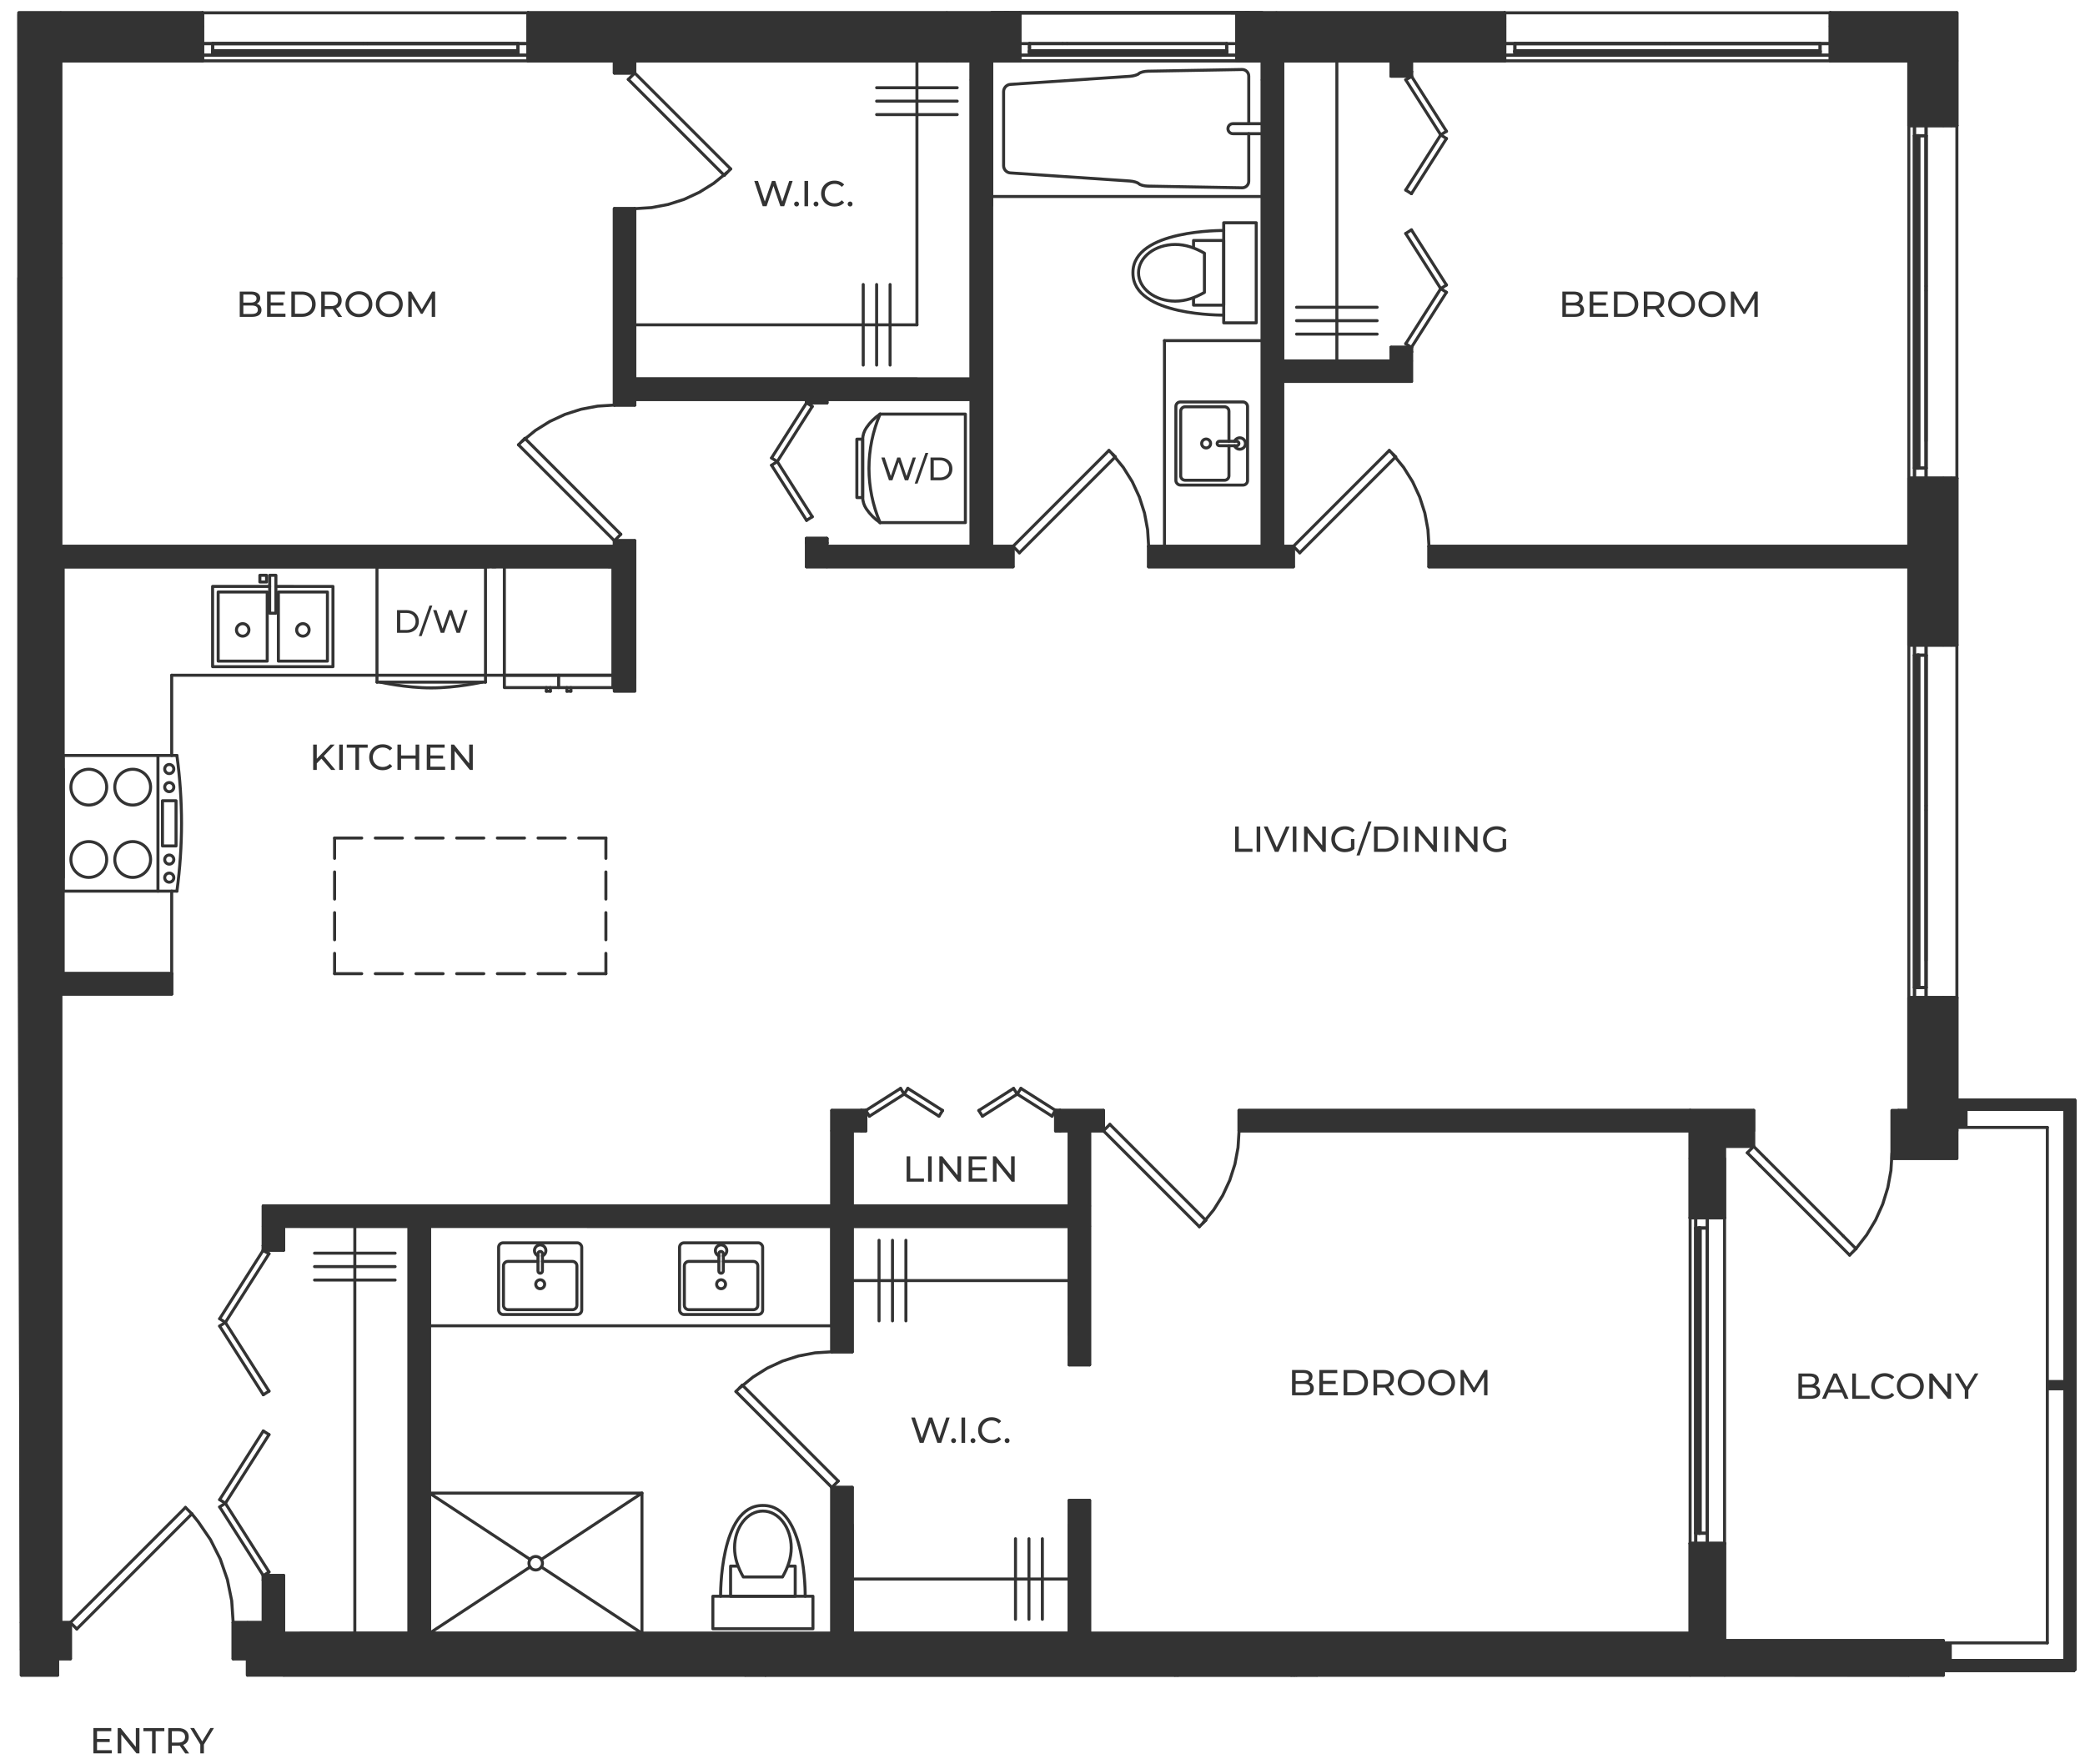 <?xml version="1.0" encoding="UTF-8"?>
<svg xmlns="http://www.w3.org/2000/svg" version="1.1" viewBox="0 0 691.69 585.27">
  <!-- Generator: Adobe Illustrator 29.8.1, SVG Export Plug-In . SVG Version: 2.1.1 Build 2)  -->
  <defs>
    <style>
      .st0 {
        stroke-width: 1.05px;
      }

      .st0, .st1 {
        stroke: #333;
        stroke-linecap: round;
        stroke-linejoin: round;
      }

      .st0, .st2 {
        fill: #333;
      }

      .st1 {
        fill: none;
      }
    </style>
  </defs>
  <g id="Layer_1">
    <line class="st1" x1="20.13" y1="92.19" x2="20.13" y2="80.75"/>
    <line class="st1" x1="20.13" y1="80.75" x2="20.13" y2="20.19"/>
    <line class="st1" x1="20.13" y1="4.25" x2="6.25" y2="4.25"/>
    <line class="st1" x1="175.18" y1="4.25" x2="67.18" y2="4.25"/>
    <line class="st1" x1="67.18" y1="20.19" x2="20.13" y2="20.19"/>
    <line class="st1" x1="607.19" y1="20.19" x2="633.25" y2="20.19"/>
    <line class="st1" x1="607.19" y1="4.25" x2="499.19" y2="4.25"/>
    <line class="st1" x1="499.19" y1="20.19" x2="423.45" y2="20.19"/>
    <line class="st1" x1="410.31" y1="20.19" x2="423.45" y2="20.19"/>
    <line class="st1" x1="410.31" y1="4.25" x2="338.31" y2="4.25"/>
    <line class="st1" x1="338.31" y1="20.19" x2="314.09" y2="20.19"/>
    <line class="st1" x1="210.57" y1="20.19" x2="314.09" y2="20.19"/>
    <line class="st1" x1="175.18" y1="20.19" x2="203.82" y2="20.19"/>
    <line class="st1" x1="20.13" y1="4.25" x2="67.18" y2="4.25"/>
    <line class="st1" x1="67.18" y1="20.19" x2="175.18" y2="20.19"/>
    <line class="st1" x1="175.18" y1="4.25" x2="314.09" y2="4.25"/>
    <line class="st1" x1="338.31" y1="4.25" x2="314.09" y2="4.25"/>
    <line class="st1" x1="338.31" y1="20.19" x2="410.31" y2="20.19"/>
    <line class="st1" x1="410.31" y1="4.25" x2="423.45" y2="4.25"/>
    <line class="st1" x1="499.19" y1="4.25" x2="423.45" y2="4.25"/>
    <line class="st1" x1="499.19" y1="20.19" x2="607.19" y2="20.19"/>
    <line class="st1" x1="649.19" y1="4.25" x2="607.19" y2="4.25"/>
    <line class="st1" x1="649.19" y1="20.19" x2="649.19" y2="4.25"/>
    <line class="st1" x1="67.18" y1="20.19" x2="67.18" y2="4.25"/>
    <line class="st1" x1="67.18" y1="20.19" x2="67.18" y2="8.75"/>
    <line class="st1" x1="67.18" y1="6.12" x2="67.18" y2="4.25"/>
    <line class="st1" x1="175.18" y1="20.19" x2="175.18" y2="8.75"/>
    <line class="st1" x1="175.18" y1="6.12" x2="175.18" y2="4.25"/>
    <line class="st1" x1="175.18" y1="20.19" x2="175.18" y2="4.25"/>
    <line class="st1" x1="499.19" y1="20.19" x2="499.19" y2="4.25"/>
    <line class="st1" x1="499.19" y1="20.19" x2="499.19" y2="8.75"/>
    <line class="st1" x1="499.19" y1="6.12" x2="499.19" y2="4.25"/>
    <line class="st1" x1="607.19" y1="20.19" x2="607.19" y2="8.75"/>
    <line class="st1" x1="607.19" y1="6.12" x2="607.19" y2="4.25"/>
    <line class="st1" x1="607.19" y1="20.19" x2="607.19" y2="4.25"/>
    <line class="st1" x1="410.31" y1="20.19" x2="410.31" y2="4.25"/>
    <line class="st1" x1="410.31" y1="4.25" x2="410.31" y2="20.19"/>
    <line class="st1" x1="338.31" y1="4.25" x2="338.31" y2="20.19"/>
    <line class="st1" x1="338.31" y1="20.19" x2="338.31" y2="4.25"/>
    <line class="st1" x1="633.25" y1="20.19" x2="633.25" y2="41.65"/>
    <line class="st1" x1="633.25" y1="41.65" x2="649.19" y2="41.65"/>
    <line class="st1" x1="649.19" y1="41.65" x2="649.19" y2="20.19"/>
    <line class="st1" x1="633.25" y1="158.65" x2="633.25" y2="213.97"/>
    <line class="st1" x1="633.25" y1="213.97" x2="649.19" y2="213.97"/>
    <line class="st1" x1="649.19" y1="213.97" x2="649.19" y2="158.65"/>
    <line class="st1" x1="649.19" y1="158.65" x2="633.25" y2="158.65"/>
    <line class="st1" x1="633.25" y1="330.97" x2="633.25" y2="368.37"/>
    <line class="st1" x1="633.25" y1="375.12" x2="649.19" y2="375.12"/>
    <line class="st1" x1="649.19" y1="375.12" x2="649.19" y2="330.97"/>
    <line class="st1" x1="649.19" y1="330.97" x2="633.25" y2="330.97"/>
    <line class="st1" x1="649.19" y1="330.97" x2="649.19" y2="213.97"/>
    <line class="st1" x1="649.19" y1="158.65" x2="649.19" y2="41.65"/>
    <line class="st1" x1="633.25" y1="158.65" x2="644.69" y2="158.65"/>
    <line class="st1" x1="647.31" y1="158.65" x2="649.19" y2="158.65"/>
    <line class="st1" x1="633.25" y1="41.65" x2="644.69" y2="41.65"/>
    <line class="st1" x1="647.31" y1="41.65" x2="649.19" y2="41.65"/>
    <line class="st1" x1="633.25" y1="330.97" x2="644.69" y2="330.97"/>
    <line class="st1" x1="647.31" y1="330.97" x2="649.19" y2="330.97"/>
    <line class="st1" x1="633.25" y1="213.97" x2="644.69" y2="213.97"/>
    <line class="st1" x1="647.31" y1="213.97" x2="649.19" y2="213.97"/>
    <line class="st1" x1="633.25" y1="41.65" x2="633.25" y2="158.65"/>
    <line class="st1" x1="633.25" y1="213.97" x2="633.25" y2="330.97"/>
    <line class="st1" x1="633.25" y1="368.37" x2="629.78" y2="368.37"/>
    <line class="st1" x1="629.78" y1="368.37" x2="629.78" y2="375.12"/>
    <line class="st1" x1="629.78" y1="375.12" x2="633.25" y2="375.12"/>
    <line class="st1" x1="581.78" y1="368.37" x2="560.69" y2="368.37"/>
    <line class="st1" x1="560.69" y1="368.37" x2="560.69" y2="384.31"/>
    <line class="st1" x1="581.78" y1="375.12" x2="581.78" y2="368.37"/>
    <line class="st1" x1="560.69" y1="384.31" x2="560.69" y2="404"/>
    <line class="st1" x1="560.69" y1="404" x2="572.12" y2="404"/>
    <line class="st1" x1="572.12" y1="404" x2="572.12" y2="384.31"/>
    <line class="st1" x1="560.69" y1="512" x2="560.69" y2="541.81"/>
    <line class="st1" x1="560.69" y1="555.68" x2="572.12" y2="555.68"/>
    <line class="st1" x1="572.12" y1="544.25" x2="572.12" y2="512"/>
    <line class="st1" x1="572.12" y1="512" x2="560.69" y2="512"/>
    <line class="st1" x1="560.69" y1="512" x2="560.69" y2="404"/>
    <line class="st1" x1="560.69" y1="512" x2="562.56" y2="512"/>
    <line class="st1" x1="566.4" y1="512" x2="572.12" y2="512"/>
    <line class="st1" x1="560.69" y1="404" x2="562.56" y2="404"/>
    <line class="st1" x1="566.4" y1="404" x2="572.12" y2="404"/>
    <line class="st1" x1="572.12" y1="404" x2="572.12" y2="512"/>
    <line class="st1" x1="572.12" y1="555.68" x2="633.25" y2="555.68"/>
    <line class="st1" x1="644.69" y1="555.68" x2="644.69" y2="544.25"/>
    <line class="st1" x1="644.69" y1="544.25" x2="572.12" y2="544.25"/>
    <line class="st1" x1="633.25" y1="555.68" x2="633.25" y2="555.68"/>
    <line class="st1" x1="644.69" y1="555.68" x2="644.69" y2="555.68"/>
    <line class="st1" x1="644.69" y1="545" x2="679.19" y2="545"/>
    <line class="st1" x1="679.19" y1="545" x2="679.19" y2="374"/>
    <line class="st1" x1="679.19" y1="374" x2="649.19" y2="374"/>
    <line class="st1" x1="685.19" y1="551" x2="644.69" y2="551"/>
    <line class="st1" x1="644.69" y1="554" x2="688.19" y2="554"/>
    <line class="st1" x1="685.19" y1="368" x2="685.19" y2="551"/>
    <line class="st1" x1="688.19" y1="554" x2="688.19" y2="365"/>
    <line class="st1" x1="649.94" y1="368" x2="685.19" y2="368"/>
    <line class="st1" x1="688.19" y1="365" x2="649.94" y2="365"/>
    <line class="st1" x1="685.19" y1="551" x2="644.69" y2="551"/>
    <line class="st1" x1="644.69" y1="554" x2="688.19" y2="554"/>
    <line class="st1" x1="685.19" y1="368" x2="685.19" y2="551"/>
    <line class="st1" x1="688.19" y1="554" x2="688.19" y2="365"/>
    <line class="st1" x1="649.94" y1="368" x2="685.19" y2="368"/>
    <line class="st1" x1="688.19" y1="365" x2="649.94" y2="365"/>
    <line class="st1" x1="685.19" y1="551" x2="644.69" y2="551"/>
    <line class="st1" x1="644.69" y1="554" x2="688.19" y2="554"/>
    <line class="st1" x1="685.19" y1="368" x2="685.19" y2="551"/>
    <line class="st1" x1="688.19" y1="554" x2="688.19" y2="365"/>
    <line class="st1" x1="649.94" y1="368" x2="685.19" y2="368"/>
    <line class="st1" x1="688.19" y1="365" x2="649.94" y2="365"/>
    <line class="st1" x1="685.19" y1="551" x2="644.69" y2="551"/>
    <line class="st1" x1="644.69" y1="554" x2="688.19" y2="554"/>
    <line class="st1" x1="685.19" y1="368" x2="685.19" y2="551"/>
    <line class="st1" x1="688.19" y1="554" x2="688.19" y2="365"/>
    <line class="st1" x1="649.94" y1="368" x2="685.19" y2="368"/>
    <line class="st1" x1="688.19" y1="365" x2="649.94" y2="365"/>
    <line class="st1" x1="685.19" y1="551" x2="644.69" y2="551"/>
    <line class="st1" x1="644.69" y1="554" x2="688.19" y2="554"/>
    <line class="st1" x1="685.19" y1="368" x2="685.19" y2="551"/>
    <line class="st1" x1="688.19" y1="554" x2="688.19" y2="365"/>
    <line class="st1" x1="649.94" y1="368" x2="685.19" y2="368"/>
    <line class="st1" x1="688.19" y1="365" x2="649.94" y2="365"/>
    <line class="st1" x1="685.19" y1="551" x2="644.69" y2="551"/>
    <line class="st1" x1="644.69" y1="554" x2="688.19" y2="554"/>
    <line class="st1" x1="685.19" y1="368" x2="685.19" y2="551"/>
    <line class="st1" x1="688.19" y1="554" x2="688.19" y2="365"/>
    <line class="st1" x1="649.94" y1="368" x2="685.19" y2="368"/>
    <line class="st1" x1="688.19" y1="365" x2="649.94" y2="365"/>
    <line class="st1" x1="685.19" y1="551" x2="644.69" y2="551"/>
    <line class="st1" x1="644.69" y1="554" x2="688.19" y2="554"/>
    <line class="st1" x1="685.19" y1="368" x2="685.19" y2="551"/>
    <line class="st1" x1="688.19" y1="554" x2="688.19" y2="365"/>
    <line class="st1" x1="649.94" y1="368" x2="685.19" y2="368"/>
    <line class="st1" x1="688.19" y1="365" x2="649.94" y2="365"/>
    <line class="st1" x1="685.19" y1="551" x2="644.69" y2="551"/>
    <line class="st1" x1="644.69" y1="554" x2="688.19" y2="554"/>
    <line class="st1" x1="685.19" y1="368" x2="685.19" y2="551"/>
    <line class="st1" x1="688.19" y1="554" x2="688.19" y2="365"/>
    <line class="st1" x1="649.94" y1="368" x2="685.19" y2="368"/>
    <line class="st1" x1="688.19" y1="365" x2="649.94" y2="365"/>
    <line class="st1" x1="685.19" y1="551" x2="644.69" y2="551"/>
    <line class="st1" x1="644.69" y1="554" x2="688.19" y2="554"/>
    <line class="st1" x1="685.19" y1="368" x2="685.19" y2="551"/>
    <line class="st1" x1="688.19" y1="554" x2="688.19" y2="365"/>
    <line class="st1" x1="649.94" y1="368" x2="685.19" y2="368"/>
    <line class="st1" x1="688.19" y1="365" x2="649.94" y2="365"/>
    <line class="st1" x1="644.69" y1="551" x2="644.69" y2="554"/>
    <polyline class="st1" points="644.69 554 644.69 553.97 644.69 553.89 644.69 553.77 644.69 553.6 644.69 553.4 644.69 553.16 644.69 552.91 644.69 552.63 644.69 552.36 644.69 552.09 644.69 551.83 644.69 551.59 644.69 551.39 644.69 551.22 644.69 551.1 644.69 551.02 644.69 551"/>
    <line class="st1" x1="644.69" y1="551" x2="685.19" y2="551"/>
    <line class="st1" x1="685.19" y1="551" x2="644.69" y2="551"/>
    <line class="st1" x1="688.19" y1="554" x2="644.69" y2="554"/>
    <line class="st1" x1="685.19" y1="551" x2="685.19" y2="368"/>
    <line class="st1" x1="685.19" y1="368" x2="685.19" y2="551"/>
    <line class="st1" x1="688.19" y1="365" x2="688.19" y2="554"/>
    <polyline class="st1" points="649.94 368 649.94 367.97 649.94 367.9 649.94 367.77 649.94 367.61 649.94 367.4 649.94 367.17 649.94 366.91 649.94 366.64 649.94 366.36 649.94 366.09 649.94 365.83 649.94 365.59 649.94 365.39 649.94 365.22 649.94 365.1 649.94 365.02 649.94 365"/>
    <line class="st1" x1="649.94" y1="365" x2="649.94" y2="368"/>
    <line class="st1" x1="685.19" y1="368" x2="649.94" y2="368"/>
    <line class="st1" x1="649.94" y1="368" x2="685.19" y2="368"/>
    <line class="st1" x1="649.94" y1="365" x2="688.19" y2="365"/>
    <line class="st1" x1="688.19" y1="554" x2="644.69" y2="554"/>
    <polyline class="st1" points="688.19 554 688.16 553.97 688.08 553.89 687.96 553.77 687.79 553.6 687.59 553.4 687.35 553.16 687.1 552.91 686.82 552.63 686.55 552.36 686.27 552.09 686.02 551.83 685.78 551.59 685.58 551.39 685.41 551.22 685.29 551.1 685.21 551.02 685.19 551"/>
    <line class="st1" x1="688.19" y1="365" x2="688.19" y2="554"/>
    <polyline class="st1" points="688.19 365 688.16 365.02 688.08 365.1 687.96 365.22 687.79 365.39 687.59 365.59 687.35 365.83 687.1 366.09 686.82 366.36 686.55 366.64 686.27 366.91 686.02 367.17 685.78 367.4 685.58 367.61 685.41 367.77 685.29 367.9 685.21 367.97 685.19 368"/>
    <line class="st1" x1="649.94" y1="365" x2="688.19" y2="365"/>
    <line class="st1" x1="644.69" y1="551" x2="644.69" y2="554"/>
    <polyline class="st1" points="644.69 553.97 644.69 553.89 644.69 553.77 644.69 553.66"/>
    <polyline class="st1" points="644.69 553.6 644.69 553.4 644.69 553.16 644.69 552.91 644.69 552.63 644.69 552.36 644.69 552.09 644.69 551.83 644.69 551.59 644.69 551.41"/>
    <polyline class="st1" points="644.69 551.39 644.69 551.22 644.69 551.1 644.69 551.02"/>
    <line class="st1" x1="644.69" y1="551" x2="685.19" y2="551"/>
    <line class="st1" x1="685.19" y1="551" x2="644.69" y2="551"/>
    <line class="st1" x1="688.19" y1="554" x2="644.69" y2="554"/>
    <line class="st1" x1="688.19" y1="554" x2="644.69" y2="554"/>
    <line class="st1" x1="685.19" y1="551" x2="685.19" y2="368"/>
    <line class="st1" x1="685.19" y1="368" x2="685.19" y2="551"/>
    <line class="st1" x1="688.19" y1="365" x2="688.19" y2="554"/>
    <line class="st1" x1="688.19" y1="365" x2="688.19" y2="554"/>
    <polyline class="st1" points="649.94 367.97 649.94 367.9 649.94 367.77 649.94 367.61 649.94 367.4 649.94 367.17 649.94 366.91 649.94 366.64 649.94 366.36 649.94 366.09 649.94 365.83 649.94 365.59 649.94 365.39 649.94 365.22 649.94 365.1 649.94 365.02"/>
    <line class="st1" x1="649.94" y1="365" x2="649.94" y2="368"/>
    <line class="st1" x1="685.19" y1="368" x2="649.94" y2="368"/>
    <line class="st1" x1="649.94" y1="368" x2="685.19" y2="368"/>
    <line class="st1" x1="649.94" y1="365" x2="688.19" y2="365"/>
    <line class="st1" x1="649.94" y1="365" x2="688.19" y2="365"/>
    <line class="st1" x1="644.69" y1="551" x2="644.69" y2="554"/>
    <polyline class="st1" points="644.69 553.97 644.69 553.89 644.69 553.77 644.69 553.66"/>
    <polyline class="st1" points="644.69 553.6 644.69 553.4 644.69 553.16 644.69 552.91 644.69 552.63 644.69 552.36 644.69 552.09 644.69 551.83 644.69 551.59 644.69 551.41"/>
    <polyline class="st1" points="644.69 551.39 644.69 551.22 644.69 551.1 644.69 551.02"/>
    <line class="st1" x1="644.69" y1="551" x2="685.19" y2="551"/>
    <line class="st1" x1="685.19" y1="551" x2="644.69" y2="551"/>
    <line class="st1" x1="688.19" y1="554" x2="644.69" y2="554"/>
    <line class="st1" x1="688.19" y1="554" x2="644.69" y2="554"/>
    <line class="st1" x1="685.19" y1="551" x2="685.19" y2="368"/>
    <line class="st1" x1="685.19" y1="368" x2="685.19" y2="551"/>
    <line class="st1" x1="688.19" y1="365" x2="688.19" y2="554"/>
    <line class="st1" x1="688.19" y1="365" x2="688.19" y2="554"/>
    <polyline class="st1" points="649.94 367.97 649.94 367.9 649.94 367.77 649.94 367.61 649.94 367.4 649.94 367.17 649.94 366.91 649.94 366.64 649.94 366.36 649.94 366.09 649.94 365.83 649.94 365.59 649.94 365.39 649.94 365.22 649.94 365.1 649.94 365.02"/>
    <line class="st1" x1="649.94" y1="365" x2="649.94" y2="368"/>
    <line class="st1" x1="685.19" y1="368" x2="649.94" y2="368"/>
    <line class="st1" x1="649.94" y1="368" x2="685.19" y2="368"/>
    <line class="st1" x1="649.94" y1="365" x2="688.19" y2="365"/>
    <line class="st1" x1="649.94" y1="365" x2="688.19" y2="365"/>
    <line class="st1" x1="644.69" y1="551" x2="644.69" y2="554"/>
    <polyline class="st1" points="644.69 553.97 644.69 553.89 644.69 553.77 644.69 553.66"/>
    <polyline class="st1" points="644.69 553.6 644.69 553.4 644.69 553.16 644.69 552.91 644.69 552.63 644.69 552.36 644.69 552.09 644.69 551.83 644.69 551.59 644.69 551.41"/>
    <polyline class="st1" points="644.69 551.39 644.69 551.22 644.69 551.1 644.69 551.02"/>
    <line class="st1" x1="644.69" y1="551" x2="685.19" y2="551"/>
    <line class="st1" x1="685.19" y1="551" x2="644.69" y2="551"/>
    <line class="st1" x1="688.19" y1="554" x2="644.69" y2="554"/>
    <line class="st1" x1="688.19" y1="554" x2="644.69" y2="554"/>
    <line class="st1" x1="685.19" y1="551" x2="685.19" y2="368"/>
    <line class="st1" x1="685.19" y1="368" x2="685.19" y2="551"/>
    <line class="st1" x1="688.19" y1="365" x2="688.19" y2="554"/>
    <line class="st1" x1="688.19" y1="365" x2="688.19" y2="554"/>
    <polyline class="st1" points="649.94 367.97 649.94 367.9 649.94 367.77 649.94 367.61 649.94 367.4 649.94 367.17 649.94 366.91 649.94 366.64 649.94 366.36 649.94 366.09 649.94 365.83 649.94 365.59 649.94 365.39 649.94 365.22 649.94 365.1 649.94 365.02"/>
    <line class="st1" x1="649.94" y1="365" x2="649.94" y2="368"/>
    <line class="st1" x1="685.19" y1="368" x2="649.94" y2="368"/>
    <line class="st1" x1="649.94" y1="368" x2="685.19" y2="368"/>
    <line class="st1" x1="649.94" y1="365" x2="688.19" y2="365"/>
    <line class="st1" x1="649.94" y1="365" x2="688.19" y2="365"/>
    <line class="st1" x1="644.69" y1="551" x2="644.69" y2="554"/>
    <polyline class="st1" points="644.69 553.97 644.69 553.89 644.69 553.77 644.69 553.66"/>
    <polyline class="st1" points="644.69 553.6 644.69 553.4 644.69 553.16 644.69 552.91 644.69 552.63 644.69 552.36 644.69 552.09 644.69 551.83 644.69 551.59 644.69 551.41"/>
    <polyline class="st1" points="644.69 551.39 644.69 551.22 644.69 551.1 644.69 551.02"/>
    <line class="st1" x1="644.69" y1="551" x2="685.19" y2="551"/>
    <line class="st1" x1="685.19" y1="551" x2="644.69" y2="551"/>
    <line class="st1" x1="688.19" y1="554" x2="644.69" y2="554"/>
    <line class="st1" x1="688.19" y1="554" x2="644.69" y2="554"/>
    <line class="st1" x1="685.19" y1="551" x2="685.19" y2="368"/>
    <line class="st1" x1="685.19" y1="368" x2="685.19" y2="551"/>
    <line class="st1" x1="688.19" y1="365" x2="688.19" y2="554"/>
    <line class="st1" x1="688.19" y1="365" x2="688.19" y2="554"/>
    <polyline class="st1" points="649.94 367.97 649.94 367.9 649.94 367.77 649.94 367.61 649.94 367.4 649.94 367.17 649.94 366.91 649.94 366.64 649.94 366.36 649.94 366.09 649.94 365.83 649.94 365.59 649.94 365.39 649.94 365.22 649.94 365.1 649.94 365.02"/>
    <line class="st1" x1="649.94" y1="365" x2="649.94" y2="368"/>
    <line class="st1" x1="685.19" y1="368" x2="649.94" y2="368"/>
    <line class="st1" x1="649.94" y1="368" x2="685.19" y2="368"/>
    <line class="st1" x1="649.94" y1="365" x2="688.19" y2="365"/>
    <line class="st1" x1="649.94" y1="365" x2="688.19" y2="365"/>
    <line class="st1" x1="644.69" y1="551" x2="644.69" y2="554"/>
    <polyline class="st1" points="644.69 553.97 644.69 553.89 644.69 553.77 644.69 553.66"/>
    <polyline class="st1" points="644.69 553.6 644.69 553.4 644.69 553.16 644.69 552.91 644.69 552.63 644.69 552.36 644.69 552.09 644.69 551.83 644.69 551.59 644.69 551.41"/>
    <polyline class="st1" points="644.69 551.39 644.69 551.22 644.69 551.1 644.69 551.02"/>
    <line class="st1" x1="644.69" y1="551" x2="685.19" y2="551"/>
    <line class="st1" x1="685.19" y1="551" x2="644.69" y2="551"/>
    <line class="st1" x1="688.19" y1="554" x2="644.69" y2="554"/>
    <line class="st1" x1="688.19" y1="554" x2="644.69" y2="554"/>
    <line class="st1" x1="685.19" y1="551" x2="685.19" y2="368"/>
    <line class="st1" x1="685.19" y1="368" x2="685.19" y2="551"/>
    <line class="st1" x1="688.19" y1="365" x2="688.19" y2="554"/>
    <line class="st1" x1="688.19" y1="365" x2="688.19" y2="554"/>
    <polyline class="st1" points="649.94 367.97 649.94 367.9 649.94 367.77 649.94 367.61 649.94 367.4 649.94 367.17 649.94 366.91 649.94 366.64 649.94 366.36 649.94 366.09 649.94 365.83 649.94 365.59 649.94 365.39 649.94 365.22 649.94 365.1 649.94 365.02"/>
    <line class="st1" x1="649.94" y1="365" x2="649.94" y2="368"/>
    <line class="st1" x1="685.19" y1="368" x2="649.94" y2="368"/>
    <line class="st1" x1="649.94" y1="368" x2="685.19" y2="368"/>
    <line class="st1" x1="649.94" y1="365" x2="688.19" y2="365"/>
    <line class="st1" x1="649.94" y1="365" x2="688.19" y2="365"/>
    <line class="st1" x1="644.69" y1="551" x2="644.69" y2="554"/>
    <polyline class="st1" points="644.69 553.97 644.69 553.89 644.69 553.77 644.69 553.66"/>
    <polyline class="st1" points="644.69 553.6 644.69 553.4 644.69 553.16 644.69 552.91 644.69 552.63 644.69 552.36 644.69 552.09 644.69 551.83 644.69 551.59 644.69 551.41"/>
    <polyline class="st1" points="644.69 551.39 644.69 551.22 644.69 551.1 644.69 551.02"/>
    <line class="st1" x1="644.69" y1="551" x2="685.19" y2="551"/>
    <line class="st1" x1="685.19" y1="551" x2="644.69" y2="551"/>
    <line class="st1" x1="688.19" y1="554" x2="644.69" y2="554"/>
    <line class="st1" x1="688.19" y1="554" x2="644.69" y2="554"/>
    <line class="st1" x1="685.19" y1="551" x2="685.19" y2="368"/>
    <line class="st1" x1="685.19" y1="368" x2="685.19" y2="551"/>
    <line class="st1" x1="688.19" y1="365" x2="688.19" y2="554"/>
    <line class="st1" x1="688.19" y1="365" x2="688.19" y2="554"/>
    <polyline class="st1" points="649.94 367.97 649.94 367.9 649.94 367.77 649.94 367.61 649.94 367.4 649.94 367.17 649.94 366.91 649.94 366.64 649.94 366.36 649.94 366.09 649.94 365.83 649.94 365.59 649.94 365.39 649.94 365.22 649.94 365.1 649.94 365.02"/>
    <line class="st1" x1="649.94" y1="365" x2="649.94" y2="368"/>
    <line class="st1" x1="685.19" y1="368" x2="649.94" y2="368"/>
    <line class="st1" x1="649.94" y1="368" x2="685.19" y2="368"/>
    <line class="st1" x1="649.94" y1="365" x2="688.19" y2="365"/>
    <line class="st1" x1="649.94" y1="365" x2="688.19" y2="365"/>
    <line class="st1" x1="644.69" y1="552.68" x2="644.69" y2="552.31"/>
    <line class="st1" x1="644.69" y1="552.31" x2="644.69" y2="552.68"/>
    <line class="st1" x1="649.94" y1="366.31" x2="649.94" y2="366.68"/>
    <line class="st1" x1="649.94" y1="366.68" x2="649.94" y2="366.31"/>
    <line class="st1" x1="644.69" y1="551" x2="644.69" y2="554"/>
    <polyline class="st1" points="644.69 553.97 644.69 553.89 644.69 553.77 644.69 553.66"/>
    <polyline class="st1" points="644.69 553.6 644.69 553.4 644.69 553.16 644.69 552.91 644.69 552.63 644.69 552.36 644.69 552.09 644.69 551.83 644.69 551.59 644.69 551.41"/>
    <polyline class="st1" points="644.69 551.39 644.69 551.22 644.69 551.1 644.69 551.02"/>
    <line class="st1" x1="644.69" y1="551" x2="685.19" y2="551"/>
    <line class="st1" x1="685.19" y1="551" x2="644.69" y2="551"/>
    <line class="st1" x1="688.19" y1="554" x2="644.69" y2="554"/>
    <line class="st1" x1="688.19" y1="554" x2="644.69" y2="554"/>
    <line class="st1" x1="685.19" y1="551" x2="685.19" y2="368"/>
    <line class="st1" x1="685.19" y1="368" x2="685.19" y2="551"/>
    <line class="st1" x1="688.19" y1="365" x2="688.19" y2="554"/>
    <line class="st1" x1="688.19" y1="365" x2="688.19" y2="554"/>
    <polyline class="st1" points="649.94 367.97 649.94 367.9 649.94 367.77 649.94 367.61 649.94 367.4 649.94 367.17 649.94 366.91 649.94 366.64 649.94 366.36 649.94 366.09 649.94 365.83 649.94 365.59 649.94 365.39 649.94 365.22 649.94 365.1 649.94 365.02"/>
    <line class="st1" x1="649.94" y1="365" x2="649.94" y2="368"/>
    <line class="st1" x1="685.19" y1="368" x2="649.94" y2="368"/>
    <line class="st1" x1="649.94" y1="368" x2="685.19" y2="368"/>
    <line class="st1" x1="649.94" y1="365" x2="688.19" y2="365"/>
    <line class="st1" x1="649.94" y1="365" x2="688.19" y2="365"/>
    <line class="st1" x1="644.69" y1="551" x2="644.69" y2="554"/>
    <polyline class="st1" points="644.69 553.97 644.69 553.89 644.69 553.77 644.69 553.66"/>
    <polyline class="st1" points="644.69 553.6 644.69 553.4 644.69 553.16 644.69 552.91 644.69 552.63 644.69 552.36 644.69 552.09 644.69 551.83 644.69 551.59 644.69 551.41"/>
    <polyline class="st1" points="644.69 551.39 644.69 551.22 644.69 551.1 644.69 551.02"/>
    <line class="st1" x1="644.69" y1="551" x2="685.19" y2="551"/>
    <line class="st1" x1="685.19" y1="551" x2="644.69" y2="551"/>
    <line class="st1" x1="688.19" y1="554" x2="644.69" y2="554"/>
    <line class="st1" x1="688.19" y1="554" x2="644.69" y2="554"/>
    <line class="st1" x1="685.19" y1="551" x2="685.19" y2="368"/>
    <line class="st1" x1="685.19" y1="368" x2="685.19" y2="551"/>
    <line class="st1" x1="688.19" y1="365" x2="688.19" y2="554"/>
    <line class="st1" x1="688.19" y1="365" x2="688.19" y2="554"/>
    <polyline class="st1" points="649.94 367.97 649.94 367.9 649.94 367.77 649.94 367.61 649.94 367.4 649.94 367.17 649.94 366.91 649.94 366.64 649.94 366.36 649.94 366.09 649.94 365.83 649.94 365.59 649.94 365.39 649.94 365.22 649.94 365.1 649.94 365.02"/>
    <line class="st1" x1="649.94" y1="365" x2="649.94" y2="368"/>
    <line class="st1" x1="685.19" y1="368" x2="649.94" y2="368"/>
    <line class="st1" x1="649.94" y1="368" x2="685.19" y2="368"/>
    <line class="st1" x1="649.94" y1="365" x2="688.19" y2="365"/>
    <line class="st1" x1="649.94" y1="365" x2="688.19" y2="365"/>
    <line class="st1" x1="644.69" y1="551.41" x2="644.69" y2="553.62"/>
    <line class="st1" x1="644.69" y1="553.62" x2="644.69" y2="551.41"/>
    <line class="st1" x1="646.94" y1="551" x2="646.94" y2="545.37"/>
    <line class="st1" x1="644.69" y1="545.37" x2="644.69" y2="551.37"/>
    <line class="st1" x1="644.69" y1="551.37" x2="644.69" y2="545.37"/>
    <line class="st1" x1="646.94" y1="545.37" x2="646.94" y2="551"/>
    <line class="st1" x1="644.69" y1="551.41" x2="644.69" y2="553.62"/>
    <line class="st1" x1="644.69" y1="553.62" x2="644.69" y2="551.41"/>
    <line class="st1" x1="649.94" y1="365.37" x2="649.94" y2="367.62"/>
    <line class="st1" x1="649.94" y1="367.62" x2="649.94" y2="365.37"/>
    <line class="st1" x1="649.94" y1="367.62" x2="649.94" y2="373.62"/>
    <line class="st1" x1="649.94" y1="373.62" x2="652.19" y2="373.62"/>
    <line class="st1" x1="652.19" y1="373.62" x2="652.19" y2="368"/>
    <line class="st1" x1="652.19" y1="368" x2="652.19" y2="373.62"/>
    <line class="st1" x1="649.94" y1="373.62" x2="649.94" y2="367.62"/>
    <line class="st1" x1="649.19" y1="373.62" x2="649.94" y2="373.62"/>
    <line class="st1" x1="649.94" y1="365.37" x2="649.94" y2="367.62"/>
    <line class="st1" x1="649.94" y1="367.62" x2="649.94" y2="365.37"/>
    <line class="st1" x1="685.19" y1="458.37" x2="679.56" y2="458.37"/>
    <line class="st1" x1="679.56" y1="460.62" x2="685.19" y2="460.62"/>
    <line class="st1" x1="685.19" y1="460.62" x2="679.56" y2="460.62"/>
    <line class="st1" x1="679.56" y1="458.37" x2="685.19" y2="458.37"/>
    <line class="st1" x1="94.09" y1="555.68" x2="94.09" y2="555.68"/>
    <line class="st1" x1="94.09" y1="541.81" x2="94.09" y2="538.25"/>
    <line class="st1" x1="94.09" y1="538.25" x2="82.09" y2="538.25"/>
    <line class="st1" x1="82.09" y1="550.25" x2="82.09" y2="555.68"/>
    <line class="st1" x1="82.09" y1="538.25" x2="77.35" y2="538.25"/>
    <line class="st1" x1="77.35" y1="538.25" x2="77.35" y2="550.25"/>
    <line class="st1" x1="77.35" y1="550.25" x2="82.09" y2="550.25"/>
    <line class="st1" x1="23.35" y1="538.25" x2="20.13" y2="538.25"/>
    <line class="st1" x1="19.09" y1="550.25" x2="23.35" y2="550.25"/>
    <line class="st1" x1="23.35" y1="550.25" x2="23.35" y2="538.25"/>
    <line class="st1" x1="7.09" y1="538.25" x2="7.09" y2="547.25"/>
    <line class="st1" x1="19.09" y1="555.68" x2="19.09" y2="550.25"/>
    <line class="st1" x1="7.09" y1="547.25" x2="7.09" y2="547.25"/>
    <line class="st1" x1="23.35" y1="538.25" x2="25.48" y2="540.38"/>
    <line class="st1" x1="23.35" y1="538.25" x2="61.53" y2="500.06"/>
    <line class="st1" x1="61.53" y1="500.06" x2="63.66" y2="502.19"/>
    <line class="st1" x1="25.48" y1="540.38" x2="63.66" y2="502.19"/>
    <polyline class="st1" points="63.66 502.19 65.75 504.8 69.82 510.74 73.07 517.18 75.43 523.99 76.87 531.05 77.35 538.25"/>
    <line class="st1" x1="6.25" y1="92.19" x2="7.09" y2="538.25"/>
    <line class="st1" x1="7.09" y1="538.25" x2="7.09" y2="538.25"/>
    <line class="st1" x1="20.13" y1="538.25" x2="20.13" y2="329.75"/>
    <line class="st1" x1="20.13" y1="323" x2="20.13" y2="92.19"/>
    <line class="st1" x1="94.09" y1="555.68" x2="560.69" y2="555.68"/>
    <line class="st1" x1="560.69" y1="541.81" x2="94.09" y2="541.81"/>
    <line class="st1" x1="94.09" y1="406.81" x2="135.71" y2="406.81"/>
    <line class="st1" x1="142.46" y1="406.81" x2="275.96" y2="406.81"/>
    <line class="st1" x1="282.71" y1="406.81" x2="354.71" y2="406.81"/>
    <line class="st1" x1="361.46" y1="406.81" x2="361.46" y2="400.06"/>
    <line class="st1" x1="354.71" y1="400.06" x2="282.71" y2="400.06"/>
    <line class="st1" x1="275.96" y1="400.06" x2="87.34" y2="400.06"/>
    <line class="st1" x1="87.34" y1="400.06" x2="87.34" y2="406.81"/>
    <line class="st1" x1="354.71" y1="406.81" x2="354.71" y2="452.75"/>
    <line class="st1" x1="354.71" y1="452.75" x2="361.46" y2="452.75"/>
    <line class="st1" x1="361.46" y1="452.75" x2="361.46" y2="406.81"/>
    <line class="st1" x1="354.71" y1="497.75" x2="354.71" y2="541.81"/>
    <line class="st1" x1="354.71" y1="541.81" x2="361.46" y2="541.81"/>
    <line class="st1" x1="361.46" y1="541.81" x2="361.46" y2="497.75"/>
    <line class="st1" x1="361.46" y1="497.75" x2="354.71" y2="497.75"/>
    <line class="st1" x1="275.96" y1="406.81" x2="275.96" y2="448.43"/>
    <line class="st1" x1="275.96" y1="448.43" x2="282.71" y2="448.43"/>
    <line class="st1" x1="282.71" y1="448.43" x2="282.71" y2="406.81"/>
    <line class="st1" x1="275.96" y1="493.43" x2="275.96" y2="541.81"/>
    <line class="st1" x1="275.96" y1="541.81" x2="282.71" y2="541.81"/>
    <line class="st1" x1="282.71" y1="541.81" x2="282.71" y2="493.43"/>
    <line class="st1" x1="282.71" y1="493.43" x2="275.96" y2="493.43"/>
    <line class="st1" x1="361.46" y1="400.06" x2="361.46" y2="375.12"/>
    <line class="st1" x1="354.71" y1="375.12" x2="354.71" y2="400.06"/>
    <line class="st1" x1="282.71" y1="375.12" x2="285.71" y2="375.12"/>
    <line class="st1" x1="285.71" y1="375.12" x2="285.71" y2="368.37"/>
    <line class="st1" x1="285.71" y1="368.37" x2="275.96" y2="368.37"/>
    <line class="st1" x1="275.96" y1="368.37" x2="275.96" y2="375.12"/>
    <line class="st1" x1="351.71" y1="375.12" x2="354.71" y2="375.12"/>
    <line class="st1" x1="361.46" y1="375.12" x2="366.06" y2="375.12"/>
    <line class="st1" x1="366.06" y1="375.12" x2="366.06" y2="368.37"/>
    <line class="st1" x1="366.06" y1="368.37" x2="351.71" y2="368.37"/>
    <line class="st1" x1="351.71" y1="368.37" x2="351.71" y2="375.12"/>
    <line class="st1" x1="411.06" y1="375.12" x2="560.69" y2="375.12"/>
    <line class="st1" x1="560.69" y1="375.12" x2="560.69" y2="368.37"/>
    <line class="st1" x1="560.69" y1="368.37" x2="411.06" y2="368.37"/>
    <line class="st1" x1="411.06" y1="368.37" x2="411.06" y2="375.12"/>
    <line class="st1" x1="20.96" y1="188" x2="203.82" y2="188"/>
    <line class="st1" x1="203.82" y1="181.25" x2="20.96" y2="181.25"/>
    <line class="st1" x1="20.96" y1="181.25" x2="20.96" y2="188"/>
    <line class="st1" x1="210.57" y1="224.75" x2="210.57" y2="179.37"/>
    <line class="st1" x1="210.57" y1="179.37" x2="203.82" y2="179.37"/>
    <line class="st1" x1="203.82" y1="179.37" x2="203.82" y2="181.25"/>
    <line class="st1" x1="203.82" y1="188" x2="203.82" y2="224.75"/>
    <line class="st1" x1="203.82" y1="224.75" x2="210.57" y2="224.75"/>
    <line class="st1" x1="210.57" y1="134.37" x2="210.57" y2="132.5"/>
    <line class="st1" x1="210.57" y1="125.75" x2="210.57" y2="69.22"/>
    <line class="st1" x1="210.57" y1="69.22" x2="203.82" y2="69.22"/>
    <line class="st1" x1="203.82" y1="69.22" x2="203.82" y2="134.37"/>
    <line class="st1" x1="203.82" y1="134.37" x2="210.57" y2="134.37"/>
    <line class="st1" x1="210.57" y1="24.22" x2="210.57" y2="20.19"/>
    <line class="st1" x1="203.82" y1="20.19" x2="203.82" y2="24.22"/>
    <line class="st1" x1="203.82" y1="24.22" x2="210.57" y2="24.22"/>
    <line class="st1" x1="418.75" y1="181.25" x2="418.75" y2="26.51"/>
    <line class="st1" x1="418.75" y1="20.19" x2="418.75" y2="26.51"/>
    <line class="st1" x1="425.5" y1="20.19" x2="425.5" y2="119.75"/>
    <line class="st1" x1="425.5" y1="126.5" x2="425.5" y2="181.25"/>
    <line class="st1" x1="418.75" y1="20.19" x2="423.45" y2="20.19"/>
    <line class="st1" x1="425.5" y1="20.19" x2="423.45" y2="20.19"/>
    <line class="st1" x1="425.5" y1="126.5" x2="468.25" y2="126.5"/>
    <line class="st1" x1="468.25" y1="126.5" x2="468.25" y2="119.75"/>
    <line class="st1" x1="461.5" y1="119.75" x2="425.5" y2="119.75"/>
    <line class="st1" x1="468.25" y1="119.75" x2="468.25" y2="116.75"/>
    <line class="st1" x1="468.25" y1="116.75" x2="461.5" y2="116.75"/>
    <line class="st1" x1="461.5" y1="116.75" x2="461.5" y2="119.75"/>
    <line class="st1" x1="468.25" y1="23.75" x2="468.25" y2="20.19"/>
    <line class="st1" x1="468.25" y1="20.19" x2="461.5" y2="20.19"/>
    <line class="st1" x1="461.5" y1="20.19" x2="461.5" y2="23.75"/>
    <line class="st1" x1="461.5" y1="23.75" x2="468.25" y2="23.75"/>
    <line class="st1" x1="210.57" y1="132.5" x2="267.57" y2="132.5"/>
    <line class="st1" x1="267.57" y1="132.5" x2="267.57" y2="132.12"/>
    <line class="st1" x1="267.57" y1="132.12" x2="274.32" y2="132.12"/>
    <line class="st1" x1="274.32" y1="132.12" x2="274.32" y2="132.5"/>
    <line class="st1" x1="274.32" y1="132.5" x2="322.19" y2="132.5"/>
    <line class="st1" x1="322.19" y1="125.75" x2="210.57" y2="125.75"/>
    <line class="st1" x1="275.96" y1="493.43" x2="278.09" y2="491.3"/>
    <line class="st1" x1="275.96" y1="493.43" x2="244.14" y2="461.61"/>
    <line class="st1" x1="244.14" y1="461.61" x2="246.27" y2="459.48"/>
    <line class="st1" x1="278.09" y1="491.3" x2="246.27" y2="459.48"/>
    <polyline class="st1" points="245.44 460.37 249.77 456.84 254.51 453.87 259.57 451.52 264.9 449.81 270.39 448.78 275.96 448.43"/>
    <line class="st1" x1="366.06" y1="375.12" x2="368.19" y2="372.99"/>
    <line class="st1" x1="366.06" y1="375.12" x2="397.88" y2="406.94"/>
    <line class="st1" x1="397.88" y1="406.94" x2="400.01" y2="404.81"/>
    <line class="st1" x1="368.19" y1="372.99" x2="400.01" y2="404.81"/>
    <polyline class="st1" points="399.12 405.65 402.65 401.32 405.62 396.58 407.97 391.51 409.68 386.19 410.71 380.7 411.06 375.12"/>
    <line class="st1" x1="125.06" y1="188" x2="161.06" y2="188"/>
    <line class="st1" x1="201.93" y1="188" x2="203.06" y2="188"/>
    <line class="st1" x1="164.43" y1="188" x2="163.31" y2="188"/>
    <line class="st1" x1="20.96" y1="255.12" x2="20.96" y2="291.12"/>
    <line class="st1" x1="418.75" y1="4.25" x2="328.94" y2="4.25"/>
    <line class="st1" x1="328.94" y1="20.19" x2="328.94" y2="68.19"/>
    <line class="st1" x1="328.94" y1="20.19" x2="328.94" y2="68.19"/>
    <line class="st1" x1="418.75" y1="4.25" x2="328.94" y2="4.25"/>
    <line class="st1" x1="328.94" y1="4.25" x2="410.69" y2="4.25"/>
    <line class="st1" x1="386.31" y1="113" x2="386.31" y2="181.25"/>
    <line class="st1" x1="418.75" y1="113" x2="386.31" y2="113"/>
    <line class="st1" x1="429.06" y1="181.25" x2="431.19" y2="183.38"/>
    <line class="st1" x1="429.06" y1="181.25" x2="460.88" y2="149.43"/>
    <line class="st1" x1="460.88" y1="149.43" x2="463.01" y2="151.56"/>
    <line class="st1" x1="431.19" y1="183.38" x2="463.01" y2="151.56"/>
    <polyline class="st1" points="462.12 150.72 465.65 155.05 468.62 159.79 470.97 164.86 472.68 170.18 473.71 175.67 474.06 181.25"/>
    <line class="st1" x1="275.96" y1="439.81" x2="142.46" y2="439.81"/>
    <line class="st1" x1="275.96" y1="406.81" x2="275.96" y2="439.81"/>
    <line class="st1" x1="194.86" y1="406.81" x2="275.96" y2="406.81"/>
    <line class="st1" x1="142.46" y1="406.81" x2="142.46" y2="439.81"/>
    <line class="st1" x1="354.71" y1="406.81" x2="281.87" y2="406.81"/>
    <line class="st1" x1="354.71" y1="442.81" x2="354.71" y2="406.81"/>
    <line class="st1" x1="282.71" y1="541.81" x2="354.71" y2="541.81"/>
    <line class="st1" x1="282.71" y1="505.81" x2="282.71" y2="541.81"/>
    <line class="st1" x1="354.71" y1="541.81" x2="354.71" y2="505.81"/>
    <line class="st1" x1="336.06" y1="181.25" x2="338.19" y2="183.38"/>
    <line class="st1" x1="336.06" y1="181.25" x2="367.88" y2="149.43"/>
    <line class="st1" x1="367.88" y1="149.43" x2="370.01" y2="151.56"/>
    <line class="st1" x1="338.19" y1="183.38" x2="370.01" y2="151.56"/>
    <polyline class="st1" points="369.12 150.72 372.65 155.05 375.62 159.79 377.97 164.86 379.68 170.18 380.71 175.67 381.06 181.25"/>
    <line class="st1" x1="466.34" y1="26.46" x2="468.32" y2="25.38"/>
    <line class="st1" x1="479.86" y1="45.96" x2="477.96" y2="44.75"/>
    <line class="st1" x1="477.96" y1="44.75" x2="466.34" y2="63.04"/>
    <line class="st1" x1="466.34" y1="63.04" x2="468.24" y2="64.25"/>
    <line class="st1" x1="468.24" y1="64.25" x2="479.86" y2="45.96"/>
    <line class="st1" x1="479.86" y1="43.54" x2="477.96" y2="44.74"/>
    <line class="st1" x1="477.96" y1="44.74" x2="466.34" y2="26.46"/>
    <line class="st1" x1="468.32" y1="25.38" x2="479.86" y2="43.54"/>
    <line class="st1" x1="479.86" y1="94.54" x2="477.96" y2="95.75"/>
    <line class="st1" x1="477.96" y1="95.75" x2="466.34" y2="77.46"/>
    <line class="st1" x1="466.34" y1="77.46" x2="468.24" y2="76.25"/>
    <line class="st1" x1="468.24" y1="76.25" x2="479.86" y2="94.54"/>
    <line class="st1" x1="479.86" y1="96.96" x2="477.96" y2="95.75"/>
    <line class="st1" x1="477.96" y1="95.75" x2="466.34" y2="114.03"/>
    <line class="st1" x1="466.34" y1="114.03" x2="468.24" y2="115.24"/>
    <line class="st1" x1="468.24" y1="115.24" x2="479.86" y2="96.96"/>
    <line class="st1" x1="461.5" y1="23.75" x2="468.25" y2="23.75"/>
    <line class="st1" x1="461.5" y1="116.75" x2="468.25" y2="116.75"/>
    <line class="st1" x1="461.5" y1="23.75" x2="468.25" y2="23.75"/>
    <line class="st1" x1="461.5" y1="25.25" x2="461.5" y2="23.75"/>
    <line class="st1" x1="468.25" y1="25.25" x2="461.5" y2="25.25"/>
    <line class="st1" x1="468.25" y1="23.75" x2="468.25" y2="25.25"/>
    <line class="st1" x1="461.5" y1="115.25" x2="468.25" y2="115.25"/>
    <line class="st1" x1="461.5" y1="116.75" x2="461.5" y2="115.25"/>
    <line class="st1" x1="468.25" y1="116.75" x2="461.5" y2="116.75"/>
    <line class="st1" x1="468.25" y1="115.25" x2="468.25" y2="116.75"/>
    <line class="st1" x1="468.25" y1="115.25" x2="468.25" y2="116.75"/>
    <line class="st1" x1="468.25" y1="23.75" x2="468.25" y2="25.25"/>
    <line class="st1" x1="461.5" y1="25.25" x2="468.25" y2="25.25"/>
    <line class="st1" x1="461.5" y1="115.25" x2="468.25" y2="115.25"/>
    <line class="st1" x1="461.5" y1="116.75" x2="461.5" y2="115.25"/>
    <line class="st1" x1="461.5" y1="25.25" x2="461.5" y2="23.75"/>
    <line class="st1" x1="425.5" y1="20.19" x2="425.5" y2="119.75"/>
    <line class="st1" x1="461.5" y1="20.19" x2="425.5" y2="20.19"/>
    <line class="st1" x1="425.5" y1="119.75" x2="461.5" y2="119.75"/>
    <line class="st1" x1="328.94" y1="20.19" x2="328.94" y2="26.51"/>
    <line class="st1" x1="328.94" y1="181.25" x2="328.94" y2="26.51"/>
    <line class="st1" x1="322.19" y1="181.25" x2="322.19" y2="132.5"/>
    <line class="st1" x1="322.19" y1="125.75" x2="322.19" y2="26.51"/>
    <line class="st1" x1="322.19" y1="20.19" x2="322.19" y2="26.51"/>
    <line class="st1" x1="328.94" y1="20.19" x2="322.19" y2="20.19"/>
    <line class="st1" x1="210.57" y1="125.75" x2="304.19" y2="125.75"/>
    <line class="st1" x1="210.57" y1="89.75" x2="210.57" y2="125.75"/>
    <line class="st1" x1="322.19" y1="126.5" x2="322.19" y2="20.94"/>
    <line class="st1" x1="286.19" y1="126.5" x2="322.19" y2="126.5"/>
    <line class="st1" x1="94.09" y1="538.25" x2="94.09" y2="524.18"/>
    <line class="st1" x1="94.09" y1="524.18" x2="87.34" y2="524.18"/>
    <line class="st1" x1="87.34" y1="524.18" x2="87.34" y2="538.25"/>
    <line class="st1" x1="87.34" y1="538.25" x2="94.09" y2="538.25"/>
    <line class="st1" x1="94.09" y1="413.18" x2="94.09" y2="406.81"/>
    <line class="st1" x1="87.34" y1="406.81" x2="87.34" y2="413.18"/>
    <line class="st1" x1="87.34" y1="413.18" x2="94.09" y2="413.18"/>
    <line class="st1" x1="253.94" y1="555.68" x2="253.94" y2="555.68"/>
    <line class="st1" x1="253.94" y1="555.68" x2="247.19" y2="555.68"/>
    <line class="st1" x1="247.19" y1="555.68" x2="247.19" y2="555.68"/>
    <line class="st1" x1="430.19" y1="555.68" x2="430.19" y2="555.68"/>
    <line class="st1" x1="436.94" y1="555.68" x2="436.94" y2="555.68"/>
    <line class="st1" x1="436.94" y1="555.68" x2="430.19" y2="555.68"/>
    <line class="st1" x1="429.92" y1="555.68" x2="253.94" y2="555.68"/>
    <line class="st1" x1="429.92" y1="555.68" x2="429.92" y2="555.68"/>
    <line class="st1" x1="253.94" y1="555.68" x2="253.94" y2="555.68"/>
    <line class="st1" x1="175.18" y1="6.12" x2="175.18" y2="8.75"/>
    <line class="st1" x1="67.18" y1="8.75" x2="67.18" y2="6.12"/>
    <line class="st1" x1="607.19" y1="6.12" x2="607.19" y2="8.75"/>
    <line class="st1" x1="499.19" y1="8.75" x2="499.19" y2="6.12"/>
    <line class="st1" x1="333.34" y1="4.25" x2="334.47" y2="4.25"/>
    <line class="st1" x1="334.47" y1="11.47" x2="334.47" y2="4.25"/>
    <line class="st1" x1="334.47" y1="11.47" x2="335.22" y2="11.47"/>
    <line class="st1" x1="335.22" y1="20.19" x2="335.22" y2="11.47"/>
    <line class="st1" x1="414.34" y1="4.25" x2="413.22" y2="4.25"/>
    <line class="st1" x1="413.22" y1="11.47" x2="413.22" y2="4.25"/>
    <line class="st1" x1="334.47" y1="5.37" x2="337.09" y2="5.37"/>
    <line class="st1" x1="334.47" y1="5.37" x2="334.47" y2="11.47"/>
    <line class="st1" x1="334.47" y1="11.47" x2="337.09" y2="11.47"/>
    <line class="st1" x1="337.09" y1="5.37" x2="337.09" y2="11.47"/>
    <line class="st1" x1="413.22" y1="5.37" x2="410.59" y2="5.37"/>
    <line class="st1" x1="413.22" y1="5.37" x2="413.22" y2="11.47"/>
    <line class="st1" x1="413.22" y1="11.47" x2="410.59" y2="11.47"/>
    <line class="st1" x1="410.59" y1="5.37" x2="410.59" y2="11.47"/>
    <line class="st1" x1="335.22" y1="20.19" x2="333.34" y2="20.19"/>
    <line class="st1" x1="408.43" y1="4.25" x2="414.34" y2="4.25"/>
    <line class="st1" x1="647.31" y1="158.65" x2="644.69" y2="158.65"/>
    <line class="st1" x1="644.69" y1="41.65" x2="647.31" y2="41.65"/>
    <line class="st1" x1="647.31" y1="330.97" x2="644.69" y2="330.97"/>
    <line class="st1" x1="644.69" y1="213.97" x2="647.31" y2="213.97"/>
    <line class="st1" x1="566.4" y1="404" x2="562.56" y2="404"/>
    <line class="st1" x1="562.56" y1="404" x2="562.56" y2="407.37"/>
    <line class="st1" x1="562.56" y1="407.37" x2="566.4" y2="407.37"/>
    <line class="st1" x1="566.4" y1="407.37" x2="566.4" y2="404"/>
    <line class="st1" x1="562.56" y1="512" x2="566.4" y2="512"/>
    <line class="st1" x1="566.4" y1="512" x2="566.4" y2="508.62"/>
    <line class="st1" x1="566.4" y1="508.62" x2="562.56" y2="508.62"/>
    <line class="st1" x1="562.56" y1="508.62" x2="562.56" y2="512"/>
    <line class="st1" x1="562.56" y1="407.37" x2="562.56" y2="508.62"/>
    <line class="st1" x1="562.56" y1="512" x2="562.56" y2="404"/>
    <line class="st1" x1="566.4" y1="404" x2="566.4" y2="512"/>
    <line class="st1" x1="566.4" y1="508.62" x2="566.4" y2="407.37"/>
    <line class="st1" x1="563.69" y1="407.37" x2="563.69" y2="508.62"/>
    <line class="st1" x1="563.69" y1="508.62" x2="564.06" y2="508.62"/>
    <line class="st1" x1="564.06" y1="508.62" x2="564.06" y2="407.37"/>
    <line class="st1" x1="564.06" y1="407.37" x2="563.69" y2="407.37"/>
    <line class="st1" x1="563.69" y1="508.62" x2="563.69" y2="407.37"/>
    <line class="st1" x1="563.78" y1="407.37" x2="563.78" y2="508.62"/>
    <line class="st1" x1="563.78" y1="508.62" x2="566.4" y2="508.62"/>
    <line class="st1" x1="566.4" y1="508.62" x2="566.4" y2="407.37"/>
    <line class="st1" x1="566.4" y1="407.37" x2="563.78" y2="407.37"/>
    <line class="st1" x1="566.4" y1="457.25" x2="566.4" y2="407.37"/>
    <line class="st1" x1="566.4" y1="508.62" x2="566.4" y2="458.75"/>
    <line class="st1" x1="566.4" y1="458.75" x2="566.4" y2="457.25"/>
    <line class="st1" x1="428.31" y1="555.68" x2="428.31" y2="555.68"/>
    <line class="st1" x1="429.44" y1="555.68" x2="429.44" y2="555.68"/>
    <line class="st1" x1="390.81" y1="555.68" x2="390.81" y2="555.68"/>
    <line class="st1" x1="389.69" y1="555.68" x2="389.69" y2="555.68"/>
    <line class="st1" x1="428.31" y1="555.68" x2="429.44" y2="555.68"/>
    <line class="st1" x1="390.81" y1="555.68" x2="389.69" y2="555.68"/>
    <line class="st1" x1="274.32" y1="181.25" x2="274.32" y2="180.12"/>
    <line class="st1" x1="274.32" y1="180.12" x2="267.57" y2="180.12"/>
    <line class="st1" x1="267.57" y1="180.12" x2="267.57" y2="188"/>
    <line class="st1" x1="267.57" y1="188" x2="274.32" y2="188"/>
    <line class="st1" x1="255.96" y1="151.92" x2="257.86" y2="153.12"/>
    <line class="st1" x1="257.86" y1="153.12" x2="269.47" y2="134.83"/>
    <line class="st1" x1="269.47" y1="134.83" x2="267.58" y2="133.62"/>
    <line class="st1" x1="267.58" y1="133.62" x2="255.96" y2="151.92"/>
    <line class="st1" x1="255.96" y1="154.33" x2="257.86" y2="153.12"/>
    <line class="st1" x1="257.86" y1="153.12" x2="269.47" y2="171.42"/>
    <line class="st1" x1="269.47" y1="171.42" x2="267.58" y2="172.62"/>
    <line class="st1" x1="267.58" y1="172.62" x2="255.96" y2="154.33"/>
    <line class="st1" x1="274.32" y1="132.12" x2="267.57" y2="132.12"/>
    <line class="st1" x1="274.32" y1="180.12" x2="267.57" y2="180.12"/>
    <line class="st1" x1="267.57" y1="178.62" x2="267.57" y2="180.12"/>
    <line class="st1" x1="267.57" y1="180.12" x2="274.32" y2="180.12"/>
    <line class="st1" x1="274.32" y1="180.12" x2="274.32" y2="178.62"/>
    <line class="st1" x1="274.32" y1="178.62" x2="267.57" y2="178.62"/>
    <line class="st1" x1="267.57" y1="132.12" x2="267.57" y2="133.62"/>
    <line class="st1" x1="267.57" y1="133.62" x2="274.32" y2="133.62"/>
    <line class="st1" x1="274.32" y1="133.62" x2="274.32" y2="132.12"/>
    <line class="st1" x1="274.32" y1="132.12" x2="267.57" y2="132.12"/>
    <line class="st1" x1="267.57" y1="178.62" x2="267.57" y2="180.12"/>
    <line class="st1" x1="267.57" y1="133.62" x2="274.32" y2="133.62"/>
    <line class="st1" x1="267.57" y1="178.62" x2="274.32" y2="178.62"/>
    <line class="st1" x1="274.32" y1="180.12" x2="274.32" y2="178.62"/>
    <line class="st1" x1="274.32" y1="188" x2="336.06" y2="188"/>
    <line class="st1" x1="336.06" y1="188" x2="336.06" y2="181.25"/>
    <line class="st1" x1="336.06" y1="181.25" x2="328.94" y2="181.25"/>
    <line class="st1" x1="322.19" y1="181.25" x2="274.32" y2="181.25"/>
    <line class="st1" x1="381.06" y1="188" x2="429.06" y2="188"/>
    <line class="st1" x1="429.06" y1="188" x2="429.06" y2="181.25"/>
    <line class="st1" x1="429.06" y1="181.25" x2="425.5" y2="181.25"/>
    <line class="st1" x1="418.75" y1="181.25" x2="381.06" y2="181.25"/>
    <line class="st1" x1="381.06" y1="181.25" x2="381.06" y2="188"/>
    <line class="st1" x1="474.06" y1="188" x2="633.25" y2="188"/>
    <line class="st1" x1="633.25" y1="188" x2="633.25" y2="181.25"/>
    <line class="st1" x1="633.25" y1="181.25" x2="474.06" y2="181.25"/>
    <line class="st1" x1="474.06" y1="181.25" x2="474.06" y2="188"/>
    <line class="st1" x1="203.82" y1="179.37" x2="205.95" y2="177.24"/>
    <line class="st1" x1="203.82" y1="179.37" x2="172" y2="147.55"/>
    <line class="st1" x1="172" y1="147.55" x2="174.13" y2="145.42"/>
    <line class="st1" x1="205.95" y1="177.24" x2="174.13" y2="145.42"/>
    <polyline class="st1" points="173.3 146.31 177.63 142.78 182.37 139.82 187.43 137.46 192.76 135.76 198.25 134.72 203.82 134.37"/>
    <line class="st1" x1="162.18" y1="188" x2="20.96" y2="188"/>
    <line class="st1" x1="56.96" y1="224" x2="203.82" y2="224"/>
    <line class="st1" x1="20.96" y1="188" x2="20.96" y2="323"/>
    <line class="st1" x1="56.96" y1="224" x2="56.96" y2="250.62"/>
    <line class="st1" x1="56.96" y1="295.62" x2="56.96" y2="323"/>
    <line class="st1" x1="56.96" y1="323" x2="20.96" y2="323"/>
    <line class="st1" x1="111" y1="323" x2="111" y2="316.25"/>
    <line class="st1" x1="111" y1="311.75" x2="111" y2="302.75"/>
    <line class="st1" x1="111" y1="298.25" x2="111" y2="289.25"/>
    <line class="st1" x1="111" y1="284.75" x2="111" y2="278"/>
    <line class="st1" x1="201" y1="323" x2="192" y2="323"/>
    <line class="st1" x1="187.5" y1="323" x2="178.5" y2="323"/>
    <line class="st1" x1="174" y1="323" x2="165" y2="323"/>
    <line class="st1" x1="160.5" y1="323" x2="151.5" y2="323"/>
    <line class="st1" x1="147" y1="323" x2="138" y2="323"/>
    <line class="st1" x1="133.5" y1="323" x2="124.5" y2="323"/>
    <line class="st1" x1="120" y1="323" x2="111" y2="323"/>
    <line class="st1" x1="201" y1="278" x2="201" y2="284.75"/>
    <line class="st1" x1="201" y1="289.25" x2="201" y2="298.25"/>
    <line class="st1" x1="201" y1="302.75" x2="201" y2="311.75"/>
    <line class="st1" x1="201" y1="316.25" x2="201" y2="323"/>
    <line class="st1" x1="111" y1="278" x2="120" y2="278"/>
    <line class="st1" x1="124.5" y1="278" x2="133.5" y2="278"/>
    <line class="st1" x1="138" y1="278" x2="147" y2="278"/>
    <line class="st1" x1="151.5" y1="278" x2="160.5" y2="278"/>
    <line class="st1" x1="165" y1="278" x2="174" y2="278"/>
    <line class="st1" x1="178.5" y1="278" x2="187.5" y2="278"/>
    <line class="st1" x1="192" y1="278" x2="201" y2="278"/>
    <line class="st1" x1="142.46" y1="541.81" x2="142.46" y2="406.81"/>
    <line class="st1" x1="135.71" y1="406.81" x2="135.71" y2="541.81"/>
    <line class="st1" x1="135.71" y1="541.81" x2="142.46" y2="541.81"/>
    <line class="st1" x1="135.71" y1="406.81" x2="99.71" y2="406.81"/>
    <line class="st1" x1="99.71" y1="541.81" x2="135.71" y2="541.81"/>
    <line class="st1" x1="89.25" y1="415.89" x2="87.27" y2="414.82"/>
    <line class="st1" x1="72.87" y1="439.9" x2="74.77" y2="438.69"/>
    <line class="st1" x1="74.77" y1="438.69" x2="89.25" y2="461.48"/>
    <line class="st1" x1="89.25" y1="461.48" x2="87.35" y2="462.68"/>
    <line class="st1" x1="87.35" y1="462.68" x2="72.87" y2="439.9"/>
    <line class="st1" x1="72.87" y1="437.47" x2="74.77" y2="438.68"/>
    <line class="st1" x1="74.77" y1="438.68" x2="89.25" y2="415.89"/>
    <line class="st1" x1="87.27" y1="414.82" x2="72.87" y2="437.47"/>
    <line class="st1" x1="72.87" y1="497.48" x2="74.77" y2="498.68"/>
    <line class="st1" x1="74.77" y1="498.68" x2="89.25" y2="475.9"/>
    <line class="st1" x1="89.25" y1="475.9" x2="87.35" y2="474.69"/>
    <line class="st1" x1="87.35" y1="474.69" x2="72.87" y2="497.48"/>
    <line class="st1" x1="72.87" y1="499.89" x2="74.77" y2="498.68"/>
    <line class="st1" x1="74.77" y1="498.68" x2="89.25" y2="521.47"/>
    <line class="st1" x1="89.25" y1="521.47" x2="87.35" y2="522.68"/>
    <line class="st1" x1="87.35" y1="522.68" x2="72.87" y2="499.89"/>
    <line class="st1" x1="94.09" y1="413.18" x2="87.34" y2="413.18"/>
    <line class="st1" x1="94.09" y1="524.18" x2="87.34" y2="524.18"/>
    <line class="st1" x1="87.34" y1="522.68" x2="87.34" y2="524.18"/>
    <line class="st1" x1="87.34" y1="524.18" x2="94.09" y2="524.18"/>
    <line class="st1" x1="94.09" y1="524.18" x2="94.09" y2="522.68"/>
    <line class="st1" x1="94.09" y1="522.68" x2="87.34" y2="522.68"/>
    <line class="st1" x1="87.34" y1="413.18" x2="87.34" y2="414.68"/>
    <line class="st1" x1="87.34" y1="414.68" x2="94.09" y2="414.68"/>
    <line class="st1" x1="94.09" y1="414.68" x2="94.09" y2="413.18"/>
    <line class="st1" x1="94.09" y1="413.18" x2="87.34" y2="413.18"/>
    <line class="st1" x1="87.34" y1="413.18" x2="87.34" y2="414.68"/>
    <line class="st1" x1="87.34" y1="522.68" x2="87.34" y2="524.18"/>
    <line class="st1" x1="94.09" y1="414.68" x2="87.34" y2="414.68"/>
    <line class="st1" x1="94.09" y1="522.68" x2="87.34" y2="522.68"/>
    <line class="st1" x1="94.09" y1="414.68" x2="94.09" y2="413.18"/>
    <line class="st1" x1="94.09" y1="524.18" x2="94.09" y2="522.68"/>
    <line class="st1" x1="282.71" y1="400.06" x2="282.71" y2="375.12"/>
    <line class="st1" x1="275.96" y1="375.12" x2="275.96" y2="400.06"/>
    <line class="st1" x1="210.57" y1="24.22" x2="208.44" y2="26.35"/>
    <line class="st1" x1="210.57" y1="24.22" x2="242.39" y2="56.04"/>
    <line class="st1" x1="242.39" y1="56.04" x2="240.26" y2="58.17"/>
    <line class="st1" x1="208.44" y1="26.35" x2="240.26" y2="58.17"/>
    <polyline class="st1" points="241.1 57.28 236.77 60.81 232.03 63.77 226.96 66.13 221.64 67.83 216.15 68.87 210.57 69.22"/>
    <line class="st1" x1="20.13" y1="329.75" x2="56.96" y2="329.75"/>
    <line class="st1" x1="56.96" y1="329.75" x2="56.96" y2="323"/>
    <line class="st1" x1="56.96" y1="323" x2="20.13" y2="323"/>
    <line class="st1" x1="349.01" y1="370.28" x2="350.08" y2="368.3"/>
    <line class="st1" x1="336.25" y1="361.05" x2="337.46" y2="362.95"/>
    <line class="st1" x1="337.46" y1="362.95" x2="325.92" y2="370.28"/>
    <line class="st1" x1="325.92" y1="370.28" x2="324.71" y2="368.38"/>
    <line class="st1" x1="324.71" y1="368.38" x2="336.25" y2="361.05"/>
    <line class="st1" x1="338.68" y1="361.05" x2="337.47" y2="362.95"/>
    <line class="st1" x1="337.47" y1="362.95" x2="349.01" y2="370.28"/>
    <line class="st1" x1="350.08" y1="368.3" x2="338.68" y2="361.05"/>
    <line class="st1" x1="301.17" y1="361.05" x2="299.96" y2="362.95"/>
    <line class="st1" x1="299.96" y1="362.95" x2="311.5" y2="370.28"/>
    <line class="st1" x1="311.5" y1="370.28" x2="312.71" y2="368.38"/>
    <line class="st1" x1="312.71" y1="368.38" x2="301.17" y2="361.05"/>
    <line class="st1" x1="298.76" y1="361.05" x2="299.96" y2="362.95"/>
    <line class="st1" x1="299.96" y1="362.95" x2="288.43" y2="370.28"/>
    <line class="st1" x1="288.43" y1="370.28" x2="287.22" y2="368.38"/>
    <line class="st1" x1="287.22" y1="368.38" x2="298.76" y2="361.05"/>
    <line class="st1" x1="351.71" y1="375.12" x2="351.71" y2="368.37"/>
    <line class="st1" x1="285.71" y1="375.12" x2="285.71" y2="368.37"/>
    <line class="st1" x1="287.21" y1="368.37" x2="285.71" y2="368.37"/>
    <line class="st1" x1="285.71" y1="368.37" x2="285.71" y2="375.12"/>
    <line class="st1" x1="285.71" y1="375.12" x2="287.21" y2="375.12"/>
    <line class="st1" x1="287.21" y1="375.12" x2="287.21" y2="368.37"/>
    <line class="st1" x1="351.71" y1="368.37" x2="350.21" y2="368.37"/>
    <line class="st1" x1="350.21" y1="368.37" x2="350.21" y2="375.12"/>
    <line class="st1" x1="350.21" y1="375.12" x2="351.71" y2="375.12"/>
    <line class="st1" x1="351.71" y1="375.12" x2="351.71" y2="368.37"/>
    <line class="st1" x1="351.71" y1="368.37" x2="350.21" y2="368.37"/>
    <line class="st1" x1="287.21" y1="368.37" x2="285.71" y2="368.37"/>
    <line class="st1" x1="350.21" y1="375.12" x2="350.21" y2="368.37"/>
    <line class="st1" x1="287.21" y1="375.12" x2="287.21" y2="368.37"/>
    <line class="st1" x1="350.21" y1="375.12" x2="351.71" y2="375.12"/>
    <line class="st1" x1="285.71" y1="375.12" x2="287.21" y2="375.12"/>
    <line class="st1" x1="354.71" y1="406.81" x2="281.87" y2="406.81"/>
    <g>
      <line class="st1" x1="579.66" y1="382.42" x2="581.78" y2="380.3"/>
      <line class="st1" x1="579.66" y1="382.42" x2="583.9" y2="386.66"/>
      <line class="st1" x1="613.6" y1="416.36" x2="615.72" y2="414.24"/>
      <line class="st1" x1="581.78" y1="380.3" x2="586.02" y2="384.54"/>
      <line class="st1" x1="611.48" y1="409.99" x2="615.72" y2="414.24"/>
      <line class="st1" x1="609.36" y1="412.11" x2="613.6" y2="416.36"/>
      <line class="st1" x1="586.02" y1="384.54" x2="611.48" y2="409.99"/>
      <line class="st1" x1="583.9" y1="386.66" x2="609.36" y2="412.11"/>
      <polyline class="st1" points="615.72 414.21 619.26 409.66 622.22 404.72 624.58 399.46 626.28 393.95 627.31 388.29 627.66 382.53"/>
    </g>
    <line class="st1" x1="7.09" y1="555.68" x2="6.25" y2="4.81"/>
    <line class="st1" x1="7.09" y1="555.68" x2="19.09" y2="555.68"/>
    <line class="st1" x1="117.81" y1="555.12" x2="644.69" y2="555.68"/>
    <g>
      <line class="st1" x1="117.71" y1="406.81" x2="117.71" y2="541.81"/>
      <g>
        <line class="st1" x1="104.35" y1="420.17" x2="131.08" y2="420.17"/>
        <line class="st1" x1="104.35" y1="424.63" x2="131.08" y2="424.63"/>
        <line class="st1" x1="104.35" y1="415.72" x2="131.08" y2="415.72"/>
        <path class="st1" d="M117.71,406.81"/>
      </g>
    </g>
    <g>
      <line class="st1" x1="354.71" y1="523.81" x2="282.71" y2="523.81"/>
      <g>
        <line class="st1" x1="341.35" y1="510.44" x2="341.35" y2="537.17"/>
        <line class="st1" x1="336.89" y1="510.44" x2="336.89" y2="537.17"/>
        <line class="st1" x1="345.8" y1="510.44" x2="345.8" y2="537.17"/>
        <path class="st1" d="M354.71,523.81"/>
      </g>
    </g>
    <g>
      <line class="st1" x1="282.71" y1="424.81" x2="354.71" y2="424.81"/>
      <g>
        <line class="st1" x1="296.08" y1="411.44" x2="296.08" y2="438.17"/>
        <line class="st1" x1="300.53" y1="411.44" x2="300.53" y2="438.17"/>
        <line class="st1" x1="291.62" y1="411.44" x2="291.62" y2="438.17"/>
        <path class="st1" d="M282.71,424.81"/>
      </g>
    </g>
    <g>
      <line class="st1" x1="443.5" y1="119.75" x2="443.5" y2="20.19"/>
      <g>
        <line class="st1" x1="456.86" y1="106.38" x2="430.13" y2="106.38"/>
        <line class="st1" x1="456.86" y1="101.93" x2="430.13" y2="101.93"/>
        <line class="st1" x1="456.86" y1="110.84" x2="430.13" y2="110.84"/>
        <path class="st1" d="M443.5,119.75"/>
      </g>
    </g>
    <g>
      <line class="st1" x1="304.19" y1="107.75" x2="210.57" y2="107.75"/>
      <g>
        <line class="st1" x1="290.82" y1="94.38" x2="290.82" y2="121.11"/>
        <line class="st1" x1="286.37" y1="94.38" x2="286.37" y2="121.11"/>
        <line class="st1" x1="295.28" y1="94.38" x2="295.28" y2="121.11"/>
        <path class="st1" d="M304.19,107.75"/>
      </g>
    </g>
    <g>
      <line class="st1" x1="304.19" y1="20.19" x2="304.19" y2="107.75"/>
      <g>
        <line class="st1" x1="290.82" y1="33.55" x2="317.55" y2="33.55"/>
        <line class="st1" x1="290.82" y1="38.01" x2="317.55" y2="38.01"/>
        <line class="st1" x1="290.82" y1="29.1" x2="317.55" y2="29.1"/>
        <path class="st1" d="M304.19,20.19"/>
      </g>
    </g>
    <g>
      <path class="st1" d="M291.96,137.37c-4.91,11.5-4.91,24.5,0,36"/>
      <path class="st1" d="M291.96,137.37c-1.8,1.21-3.35,2.76-4.56,4.56-.75,1.11-1.17,2.41-1.21,3.75v19.37c.04,1.34.46,2.64,1.21,3.75,1.21,1.8,2.76,3.35,4.56,4.56"/>
      <rect class="st1" x="284.26" y="145.69" width="1.93" height="19.37"/>
      <polyline class="st1" points="291.96 137.37 320.26 137.37 320.26 173.37 291.96 173.37"/>
    </g>
    <g>
      <path class="st2" d="M303.84,151.77l-2.53,7.56h-1.13l-2.06-6.03-2.06,6.03h-1.15l-2.53-7.56h1.11l2.04,6.14,2.13-6.14h.99l2.08,6.17,2.08-6.17h1.03Z"/>
      <path class="st2" d="M307.01,150.24h.94l-3.56,10.17h-.94l3.56-10.17Z"/>
      <path class="st2" d="M308.69,151.77h3.18c.8,0,1.51.16,2.13.48.62.32,1.1.76,1.44,1.33.34.57.51,1.23.51,1.97s-.17,1.4-.51,1.97c-.34.57-.82,1.02-1.44,1.33-.62.32-1.33.47-2.13.47h-3.18v-7.56ZM311.81,158.39c.61,0,1.15-.12,1.61-.36s.82-.57,1.07-1c.25-.43.38-.92.38-1.48s-.13-1.06-.38-1.48-.61-.76-1.07-1c-.46-.24-1-.36-1.61-.36h-2.04v5.68h2.04Z"/>
    </g>
    <g>
      <path class="st2" d="M37.09,580.6v1.04h-6.1v-8.4h5.93v1.04h-4.73v2.58h4.21v1.02h-4.21v2.71h4.9Z"/>
      <path class="st2" d="M46.26,573.25v8.4h-.98l-5.04-6.26v6.26h-1.2v-8.4h.98l5.04,6.26v-6.26h1.2Z"/>
      <path class="st2" d="M50.45,574.29h-2.88v-1.04h6.95v1.04h-2.88v7.36h-1.19v-7.36Z"/>
      <path class="st2" d="M61.44,581.65l-1.81-2.58c-.22.02-.4.02-.53.02h-2.08v2.56h-1.2v-8.4h3.28c1.09,0,1.94.26,2.57.78.62.52.94,1.24.94,2.15,0,.65-.16,1.2-.48,1.66-.32.46-.78.79-1.37,1l1.99,2.82h-1.31ZM60.8,577.58c.4-.33.6-.8.6-1.4s-.2-1.07-.6-1.4-.98-.49-1.74-.49h-2.04v3.78h2.04c.76,0,1.34-.16,1.74-.49Z"/>
      <path class="st2" d="M67.64,578.74v2.9h-1.19v-2.93l-3.34-5.47h1.28l2.69,4.43,2.7-4.43h1.19l-3.34,5.5Z"/>
    </g>
    <g>
      <path class="st2" d="M262.96,60.02l-2.81,8.4h-1.26l-2.29-6.71-2.29,6.71h-1.28l-2.81-8.4h1.24l2.27,6.83,2.36-6.83h1.1l2.32,6.86,2.32-6.86h1.14Z"/>
      <path class="st2" d="M263.69,68.26c-.16-.16-.24-.35-.24-.59s.08-.43.24-.58.35-.23.58-.23.41.08.56.23c.15.15.23.35.23.59s-.08.44-.23.59c-.16.16-.34.23-.56.23s-.42-.08-.58-.23Z"/>
      <path class="st2" d="M266.88,60.02h1.2v8.4h-1.2v-8.4Z"/>
      <path class="st2" d="M270.14,68.26c-.16-.16-.24-.35-.24-.59s.08-.43.24-.58c.16-.16.35-.23.58-.23s.41.08.56.23c.15.15.23.35.23.59s-.08.44-.23.59c-.16.16-.34.23-.56.23s-.42-.08-.58-.23Z"/>
      <path class="st2" d="M274.57,67.96c-.68-.37-1.21-.88-1.59-1.54s-.58-1.39-.58-2.2.19-1.55.58-2.2c.38-.65.92-1.16,1.6-1.54.68-.37,1.44-.56,2.28-.56.66,0,1.26.11,1.8.33s1.01.55,1.39.98l-.78.76c-.63-.66-1.42-1-2.36-1-.62,0-1.19.14-1.69.42s-.9.67-1.18,1.16c-.28.49-.43,1.04-.43,1.65s.14,1.16.43,1.65c.28.49.68.88,1.18,1.16.5.28,1.07.42,1.69.42.94,0,1.72-.34,2.36-1.01l.78.76c-.38.43-.85.76-1.4.98-.55.22-1.15.34-1.81.34-.84,0-1.6-.19-2.27-.56Z"/>
      <path class="st2" d="M281.45,68.26c-.16-.16-.24-.35-.24-.59s.08-.43.24-.58c.16-.16.35-.23.58-.23s.41.08.56.23c.15.15.23.35.23.59s-.08.44-.23.59c-.16.16-.34.23-.56.23s-.42-.08-.58-.23Z"/>
    </g>
    <g>
      <path class="st2" d="M315.04,470.24l-2.81,8.4h-1.26l-2.29-6.71-2.29,6.71h-1.28l-2.81-8.4h1.24l2.27,6.83,2.36-6.83h1.1l2.32,6.87,2.32-6.87h1.14Z"/>
      <path class="st2" d="M315.78,478.48c-.16-.16-.24-.35-.24-.59s.08-.43.24-.58.35-.23.58-.23.41.08.56.23c.15.15.23.35.23.59s-.08.44-.23.59c-.16.16-.34.23-.56.23s-.42-.08-.58-.23Z"/>
      <path class="st2" d="M318.97,470.24h1.2v8.4h-1.2v-8.4Z"/>
      <path class="st2" d="M322.22,478.48c-.16-.16-.24-.35-.24-.59s.08-.43.24-.58c.16-.16.35-.23.58-.23s.41.08.56.23c.15.15.23.35.23.59s-.08.44-.23.59c-.16.16-.34.23-.56.23s-.42-.08-.58-.23Z"/>
      <path class="st2" d="M326.66,478.18c-.68-.37-1.21-.88-1.59-1.54-.38-.65-.58-1.38-.58-2.2s.19-1.55.58-2.2c.38-.65.92-1.16,1.6-1.54.68-.37,1.44-.56,2.28-.56.66,0,1.26.11,1.8.33.54.22,1.01.55,1.39.98l-.78.76c-.63-.66-1.42-1-2.36-1-.62,0-1.19.14-1.69.42-.5.28-.9.67-1.18,1.16-.28.49-.43,1.04-.43,1.65s.14,1.16.43,1.65c.28.49.68.88,1.18,1.16.5.28,1.07.42,1.69.42.94,0,1.72-.34,2.36-1.01l.78.76c-.38.43-.85.76-1.4.98-.55.22-1.15.34-1.81.34-.84,0-1.6-.19-2.27-.56Z"/>
      <path class="st2" d="M333.54,478.48c-.16-.16-.24-.35-.24-.59s.08-.43.24-.58c.16-.16.35-.23.58-.23s.41.08.56.23c.15.15.23.35.23.59s-.08.44-.23.59c-.16.16-.34.23-.56.23s-.42-.08-.58-.23Z"/>
    </g>
    <g>
      <path class="st1" d="M267.12,529.52s.41-30.11-13.92-30.11c-.04,0-.07,0-.11,0s-.07,0-.11,0c-14.33,0-13.92,30.11-13.92,30.11"/>
      <path class="st1" d="M243.69,513.43c0-6.72,4.21-12.17,9.4-12.17,5.19,0,9.4,5.45,9.4,12.17,0,3.45-1.11,6.55-2.89,9.69h-13.02c-1.78-3.14-2.89-6.25-2.89-9.69"/>
      <rect class="st1" x="236.49" y="529.52" width="33.2" height="10.79"/>
      <polyline class="st1" points="261.6 519.52 263.81 519.52 263.81 529.52 242.37 529.52 242.37 519.52 244.56 519.52"/>
    </g>
    <g>
      <path class="st1" d="M405.96,76.47s-30.11-.41-30.11,13.92c0,.04,0,.07,0,.11s0,.07,0,.11c0,14.33,30.11,13.92,30.11,13.92"/>
      <path class="st1" d="M389.87,99.9c-6.72,0-12.17-4.21-12.17-9.4,0-5.19,5.45-9.4,12.17-9.4,3.45,0,6.55,1.11,9.69,2.89v13.02c-3.14,1.78-6.25,2.89-9.69,2.89"/>
      <rect class="st1" x="405.96" y="73.9" width="10.79" height="33.2"/>
      <polyline class="st1" points="395.95 81.98 395.95 79.77 405.96 79.77 405.96 101.22 395.95 101.22 395.95 99.03"/>
    </g>
    <g>
      <path class="st1" d="M407.7,146.38v-9.96c0-.82-.66-1.48-1.48-1.48h-13.05c-.82,0-1.48.66-1.48,1.48v21.41c0,.82.66,1.48,1.48,1.48h13.05c.82,0,1.48-.66,1.48-1.48v-9.96"/>
      <rect class="st1" x="390.09" y="133.34" width="23.78" height="27.57" rx="1.48" ry="1.48"/>
      <path class="st1" d="M400.13,145.64c.82,0,1.48.66,1.48,1.48,0,.82-.66,1.48-1.48,1.48s-1.48-.66-1.48-1.48.66-1.48,1.48-1.48h0Z"/>
      <path class="st1" d="M410.27,146.38h-5.75c-.41,0-.74.33-.74.74s.33.74.74.74h5.75c.41,0,.74-.33.74-.74s-.33-.74-.74-.74Z"/>
      <path class="st1" d="M409.55,147.87c.19.45.55.8,1,1,.96.41,2.07-.04,2.48-1,.41-.96-.04-2.07-1-2.48s-2.07.04-2.48,1"/>
    </g>
    <g>
      <path class="st1" d="M179.95,418.45h9.96c.82,0,1.48.66,1.48,1.48v13.05c0,.82-.66,1.48-1.48,1.48h-21.41c-.82,0-1.48-.66-1.48-1.48v-13.05c0-.82.66-1.48,1.48-1.48h9.96"/>
      <rect class="st1" x="165.42" y="412.28" width="27.57" height="23.78" rx="1.48" ry="1.48"/>
      <path class="st1" d="M180.69,426.02c0-.82-.66-1.48-1.48-1.48-.82,0-1.48.66-1.48,1.48s.66,1.48,1.48,1.48,1.48-.66,1.48-1.48h0Z"/>
      <path class="st1" d="M179.95,415.88v5.75c0,.41-.33.74-.74.74s-.74-.33-.74-.74v-5.75c0-.41.33-.74.74-.74s.74.33.74.74Z"/>
      <path class="st1" d="M178.46,416.6c-.45-.19-.8-.55-1-1-.41-.96.04-2.07,1-2.48.96-.41,2.07.04,2.48,1s-.04,2.07-1,2.48"/>
    </g>
    <g>
      <path class="st1" d="M239.96,418.45h9.96c.82,0,1.48.66,1.48,1.48v13.05c0,.82-.66,1.48-1.48,1.48h-21.41c-.82,0-1.48-.66-1.48-1.48v-13.05c0-.82.66-1.48,1.48-1.48h9.96"/>
      <rect class="st1" x="225.44" y="412.28" width="27.57" height="23.78" rx="1.48" ry="1.48"/>
      <path class="st1" d="M240.7,426.02c0-.82-.66-1.48-1.48-1.48-.82,0-1.48.66-1.48,1.48s.66,1.48,1.48,1.48,1.48-.66,1.48-1.48h0Z"/>
      <path class="st1" d="M239.96,415.88v5.75c0,.41-.33.74-.74.74s-.74-.33-.74-.74v-5.75c0-.41.33-.74.74-.74s.74.33.74.74Z"/>
      <path class="st1" d="M238.48,416.6c-.45-.19-.8-.55-1-1-.41-.96.04-2.07,1-2.48.96-.41,2.07.04,2.48,1,.41.96-.04,2.07-1,2.48"/>
    </g>
    <g>
      <g>
        <path class="st1" d="M414.27,44.34v15.77c0,1.22-1,2.21-2.23,2.19l-31.24-.56c-1.23-.02-2.56-.38-2.98-.79-.41-.41-1.75-.82-2.97-.9l-39.69-2.69c-1.22-.08-2.22-1.15-2.22-2.38v-24.6c0-1.23,1-2.29,2.22-2.38l39.69-2.69c1.22-.08,2.56-.49,2.97-.9.41-.41,1.75-.77,2.98-.79l31.24-.56c1.23-.02,2.23.96,2.23,2.19v15.77"/>
        <path class="st1" d="M418.89,41.03h-9.86c-.92,0-1.66.74-1.66,1.66s.74,1.66,1.66,1.66h9.86"/>
      </g>
      <rect class="st1" x="328.8" y="20.19" width="90.09" height="45"/>
    </g>
    <g>
      <polyline class="st1" points="212.97 495.3 212.97 541.81 142.46 541.81 142.46 495.3 212.97 495.3"/>
      <path class="st1" d="M177.72,520.81c1.24,0,2.24-1,2.24-2.24s-1-2.24-2.24-2.24c-1.24,0-2.24,1-2.24,2.24s1,2.24,2.24,2.24"/>
      <line class="st1" x1="212.97" y1="541.81" x2="179.58" y2="519.8"/>
      <line class="st1" x1="175.88" y1="519.8" x2="142.46" y2="541.81"/>
      <line class="st1" x1="212.97" y1="495.3" x2="179.58" y2="517.31"/>
      <line class="st1" x1="175.88" y1="517.31" x2="142.46" y2="495.3"/>
    </g>
    <g>
      <line class="st1" x1="20.96" y1="295.62" x2="20.96" y2="250.62"/>
      <polyline class="st1" points="20.96 295.62 52.4 295.62 52.4 250.62 20.96 250.62"/>
      <path class="st1" d="M44.02,279.18c-3.28,0-5.94,2.66-5.94,5.94,0,3.28,2.66,5.94,5.94,5.94,3.28,0,5.94-2.66,5.94-5.94,0-3.28-2.66-5.94-5.94-5.94"/>
      <path class="st1" d="M44.02,255.18c-3.28,0-5.94,2.66-5.94,5.94,0,3.28,2.66,5.94,5.94,5.94,3.28,0,5.94-2.66,5.94-5.94,0-3.28-2.66-5.94-5.94-5.94"/>
      <path class="st1" d="M29.46,255.18c-3.28,0-5.94,2.66-5.94,5.94s2.66,5.94,5.94,5.94c3.28,0,5.94-2.66,5.94-5.94,0-3.28-2.66-5.94-5.94-5.94"/>
      <path class="st1" d="M29.46,279.18c-3.28,0-5.94,2.66-5.94,5.94,0,3.28,2.66,5.94,5.94,5.94s5.94-2.66,5.94-5.94c0-3.28-2.66-5.94-5.94-5.94"/>
      <path class="st1" d="M58.69,250.62c2.04,15.06,2.04,29.94,0,45"/>
      <rect class="st1" x="53.9" y="265.63" width="4.5" height="15"/>
      <path class="st1" d="M54.64,291.14c0,.83.67,1.51,1.51,1.51s1.51-.67,1.51-1.51c0-.83-.67-1.51-1.51-1.51-.83,0-1.51.67-1.51,1.51h0Z"/>
      <path class="st1" d="M54.64,285.15c0,.83.67,1.51,1.51,1.51.83,0,1.51-.67,1.51-1.51,0-.83-.67-1.51-1.51-1.51-.83,0-1.51.67-1.51,1.51h0Z"/>
      <path class="st1" d="M54.64,261.11c0,.83.67,1.51,1.51,1.51s1.51-.67,1.51-1.51-.67-1.51-1.51-1.51c-.83,0-1.51.67-1.51,1.51h0Z"/>
      <path class="st1" d="M54.64,255.11c0,.83.67,1.51,1.51,1.51s1.51-.67,1.51-1.51-.67-1.51-1.51-1.51c-.83,0-1.51.67-1.51,1.51h0Z"/>
      <line class="st1" x1="58.69" y1="250.62" x2="52.4" y2="250.62"/>
      <line class="st1" x1="58.69" y1="295.62" x2="52.4" y2="295.62"/>
    </g>
    <g>
      <polyline class="st1" points="91.53 194.53 110.46 194.54 110.46 221.16 70.53 221.16 70.53 194.53 89.46 194.53"/>
      <path class="st1" d="M82.58,208.96c0-1.14-.93-2.07-2.07-2.07s-2.07.93-2.07,2.07.93,2.07,2.07,2.07,2.07-.93,2.07-2.07h0Z"/>
      <rect class="st1" x="72.38" y="196.38" width="16.27" height="22.93"/>
      <path class="st1" d="M102.55,208.96c0-1.14-.93-2.07-2.07-2.07-1.14,0-2.07.93-2.07,2.07,0,1.14.93,2.07,2.07,2.07,1.14,0,2.07-.93,2.07-2.07h0Z"/>
      <rect class="st1" x="92.35" y="196.38" width="16.27" height="22.93"/>
      <rect class="st1" x="86.21" y="190.84" width="2.22" height="2.22"/>
      <rect class="st1" x="89.46" y="190.84" width="2.07" height="12.57"/>
    </g>
    <g>
      <polyline class="st1" points="161.06 226.28 161.06 220.28 161.06 194 161.06 188"/>
      <polyline class="st1" points="125.06 226.28 125.06 220.28 125.06 194 125.06 188 129.86 188 156.14 188 161.06 188"/>
      <line class="st1" x1="125.06" y1="226.28" x2="161.06" y2="226.28"/>
      <path class="st1" d="M159.95,226.28s-8.42,1.92-16.89,1.92c-8.47,0-16.89-1.92-16.89-1.92"/>
    </g>
    <g>
      <path class="st2" d="M131.71,202.4h3.17c.8,0,1.5.16,2.12.47.62.31,1.09.76,1.44,1.33.34.57.51,1.22.51,1.96s-.17,1.39-.51,1.96c-.34.57-.82,1.01-1.44,1.33-.62.32-1.32.47-2.12.47h-3.17v-7.52ZM134.81,208.99c.61,0,1.15-.12,1.61-.35.46-.24.82-.57,1.07-.99s.38-.92.38-1.48-.13-1.05-.38-1.48c-.25-.43-.61-.76-1.07-1-.46-.24-1-.35-1.61-.35h-2.03v5.65h2.03Z"/>
      <path class="st2" d="M142.49,200.88h.94l-3.55,10.13h-.94l3.55-10.13Z"/>
      <path class="st2" d="M155.11,202.4l-2.52,7.52h-1.13l-2.05-6.01-2.05,6.01h-1.15l-2.52-7.52h1.11l2.03,6.12,2.12-6.12h.99l2.07,6.15,2.07-6.15h1.02Z"/>
    </g>
    <g>
      <polyline class="st1" points="167.32 224 167.32 188 203.32 188 203.32 224 167.32 224"/>
      <g>
        <line class="st1" x1="181.25" y1="228.09" x2="181.25" y2="229.29"/>
        <line class="st1" x1="182.59" y1="229.29" x2="182.59" y2="228.09"/>
        <line class="st1" x1="181.25" y1="229.29" x2="182.59" y2="229.29"/>
        <line class="st1" x1="185.33" y1="228.09" x2="185.33" y2="224"/>
        <path class="st1" d="M203.32,224"/>
        <path class="st1" d="M167.32,224"/>
        <line class="st1" x1="203.32" y1="224" x2="203.32" y2="228.09"/>
        <polyline class="st1" points="203.32 228.09 167.32 228.09 167.32 224"/>
        <line class="st1" x1="189.4" y1="228.09" x2="189.4" y2="229.29"/>
        <line class="st1" x1="188.06" y1="229.29" x2="188.06" y2="228.09"/>
        <line class="st1" x1="189.4" y1="229.29" x2="188.06" y2="229.29"/>
      </g>
    </g>
    <g>
      <line class="st1" x1="406.93" y1="18.31" x2="406.93" y2="15.69"/>
      <line class="st1" x1="410.31" y1="18.31" x2="406.93" y2="18.31"/>
      <line class="st1" x1="341.53" y1="18.31" x2="338.16" y2="18.31"/>
      <line class="st1" x1="341.53" y1="15.69" x2="341.53" y2="18.31"/>
      <line class="st1" x1="406.93" y1="18.31" x2="341.53" y2="18.31"/>
      <line class="st1" x1="338.16" y1="18.31" x2="410.31" y2="18.31"/>
      <line class="st1" x1="410.31" y1="14.47" x2="406.93" y2="14.47"/>
      <line class="st1" x1="341.53" y1="14.47" x2="338.16" y2="14.47"/>
      <line class="st1" x1="406.93" y1="16.81" x2="406.93" y2="17.19"/>
      <line class="st1" x1="341.53" y1="16.81" x2="406.93" y2="16.81"/>
      <line class="st1" x1="341.53" y1="17.19" x2="341.53" y2="16.81"/>
      <line class="st1" x1="406.93" y1="17.19" x2="341.53" y2="17.19"/>
      <line class="st1" x1="341.53" y1="17.19" x2="406.93" y2="17.19"/>
      <line class="st1" x1="406.93" y1="14.47" x2="406.93" y2="17.09"/>
      <line class="st1" x1="341.53" y1="14.47" x2="406.93" y2="14.47"/>
      <line class="st1" x1="341.53" y1="17.09" x2="341.53" y2="14.47"/>
      <line class="st1" x1="406.93" y1="17.09" x2="341.53" y2="17.09"/>
      <line class="st1" x1="341.53" y1="15.69" x2="341.53" y2="14.47"/>
      <line class="st1" x1="406.93" y1="15.69" x2="406.93" y2="14.47"/>
      <line class="st1" x1="352.51" y1="14.47" x2="354.01" y2="14.47"/>
      <line class="st1" x1="341.53" y1="14.47" x2="352.51" y2="14.47"/>
      <line class="st1" x1="354.01" y1="14.47" x2="406.93" y2="14.47"/>
    </g>
    <g>
      <line class="st1" x1="67.18" y1="14.47" x2="70.56" y2="14.47"/>
      <line class="st1" x1="70.56" y1="14.47" x2="70.56" y2="18.31"/>
      <line class="st1" x1="70.56" y1="18.31" x2="67.18" y2="18.31"/>
      <line class="st1" x1="175.18" y1="18.31" x2="171.81" y2="18.31"/>
      <line class="st1" x1="171.81" y1="18.31" x2="171.81" y2="14.47"/>
      <line class="st1" x1="171.81" y1="14.47" x2="175.18" y2="14.47"/>
      <line class="st1" x1="171.81" y1="18.31" x2="70.56" y2="18.31"/>
      <line class="st1" x1="67.18" y1="18.31" x2="175.18" y2="18.31"/>
      <line class="st1" x1="175.18" y1="14.47" x2="67.18" y2="14.47"/>
      <line class="st1" x1="70.56" y1="14.47" x2="171.81" y2="14.47"/>
      <line class="st1" x1="171.81" y1="17.19" x2="70.56" y2="17.19"/>
      <line class="st1" x1="70.56" y1="17.19" x2="70.56" y2="16.81"/>
      <line class="st1" x1="70.56" y1="16.81" x2="171.81" y2="16.81"/>
      <line class="st1" x1="171.81" y1="16.81" x2="171.81" y2="17.19"/>
      <line class="st1" x1="70.56" y1="17.19" x2="171.81" y2="17.19"/>
      <line class="st1" x1="171.81" y1="17.09" x2="70.56" y2="17.09"/>
      <line class="st1" x1="70.56" y1="17.09" x2="70.56" y2="14.47"/>
      <line class="st1" x1="70.56" y1="14.47" x2="171.81" y2="14.47"/>
      <line class="st1" x1="171.81" y1="14.47" x2="171.81" y2="17.09"/>
      <line class="st1" x1="121.93" y1="14.47" x2="171.81" y2="14.47"/>
      <line class="st1" x1="70.56" y1="14.47" x2="120.43" y2="14.47"/>
      <line class="st1" x1="120.43" y1="14.47" x2="121.93" y2="14.47"/>
    </g>
    <g>
      <line class="st1" x1="499.19" y1="14.47" x2="502.56" y2="14.47"/>
      <line class="st1" x1="502.56" y1="14.47" x2="502.56" y2="18.31"/>
      <line class="st1" x1="502.56" y1="18.31" x2="499.19" y2="18.31"/>
      <line class="st1" x1="607.19" y1="18.31" x2="603.81" y2="18.31"/>
      <line class="st1" x1="603.81" y1="18.31" x2="603.81" y2="14.47"/>
      <line class="st1" x1="603.81" y1="14.47" x2="607.19" y2="14.47"/>
      <line class="st1" x1="603.81" y1="18.31" x2="502.56" y2="18.31"/>
      <line class="st1" x1="499.19" y1="18.31" x2="607.19" y2="18.31"/>
      <line class="st1" x1="607.19" y1="14.47" x2="499.19" y2="14.47"/>
      <line class="st1" x1="502.56" y1="14.47" x2="603.81" y2="14.47"/>
      <line class="st1" x1="603.81" y1="17.19" x2="502.56" y2="17.19"/>
      <line class="st1" x1="502.56" y1="17.19" x2="502.56" y2="16.81"/>
      <line class="st1" x1="502.56" y1="16.81" x2="603.81" y2="16.81"/>
      <line class="st1" x1="603.81" y1="16.81" x2="603.81" y2="17.19"/>
      <line class="st1" x1="502.56" y1="17.19" x2="603.81" y2="17.19"/>
      <line class="st1" x1="603.81" y1="17.09" x2="502.56" y2="17.09"/>
      <line class="st1" x1="502.56" y1="17.09" x2="502.56" y2="14.47"/>
      <line class="st1" x1="502.56" y1="14.47" x2="603.81" y2="14.47"/>
      <line class="st1" x1="603.81" y1="14.47" x2="603.81" y2="17.09"/>
      <line class="st1" x1="553.94" y1="14.47" x2="603.81" y2="14.47"/>
      <line class="st1" x1="502.56" y1="14.47" x2="552.44" y2="14.47"/>
      <line class="st1" x1="552.44" y1="14.47" x2="553.94" y2="14.47"/>
    </g>
    <g>
      <line class="st1" x1="638.97" y1="41.65" x2="638.97" y2="45.03"/>
      <line class="st1" x1="638.97" y1="45.03" x2="635.12" y2="45.03"/>
      <line class="st1" x1="635.12" y1="45.03" x2="635.12" y2="41.65"/>
      <line class="st1" x1="635.12" y1="158.65" x2="635.12" y2="155.28"/>
      <line class="st1" x1="635.12" y1="155.28" x2="638.97" y2="155.28"/>
      <line class="st1" x1="638.97" y1="155.28" x2="638.97" y2="158.65"/>
      <line class="st1" x1="635.12" y1="155.28" x2="635.12" y2="45.03"/>
      <line class="st1" x1="635.12" y1="41.65" x2="635.12" y2="158.65"/>
      <line class="st1" x1="638.97" y1="158.65" x2="638.97" y2="41.65"/>
      <line class="st1" x1="638.97" y1="45.03" x2="638.97" y2="155.28"/>
      <line class="st1" x1="636.25" y1="155.28" x2="636.25" y2="45.03"/>
      <line class="st1" x1="636.25" y1="45.03" x2="636.62" y2="45.03"/>
      <line class="st1" x1="636.62" y1="45.03" x2="636.62" y2="155.28"/>
      <line class="st1" x1="636.62" y1="155.28" x2="636.25" y2="155.28"/>
      <line class="st1" x1="636.25" y1="45.03" x2="636.25" y2="155.28"/>
      <line class="st1" x1="636.34" y1="155.28" x2="636.34" y2="45.03"/>
      <line class="st1" x1="636.34" y1="45.03" x2="638.97" y2="45.03"/>
      <line class="st1" x1="638.97" y1="45.03" x2="638.97" y2="155.28"/>
      <line class="st1" x1="638.97" y1="155.28" x2="636.34" y2="155.28"/>
      <line class="st1" x1="638.97" y1="96.4" x2="638.97" y2="146.28"/>
      <line class="st1" x1="638.97" y1="45.03" x2="638.97" y2="94.9"/>
      <line class="st1" x1="638.97" y1="94.9" x2="638.97" y2="96.4"/>
    </g>
    <g>
      <line class="st1" x1="638.97" y1="213.97" x2="638.97" y2="217.34"/>
      <line class="st1" x1="638.97" y1="217.34" x2="635.12" y2="217.34"/>
      <line class="st1" x1="635.12" y1="217.34" x2="635.12" y2="213.97"/>
      <line class="st1" x1="635.12" y1="330.97" x2="635.12" y2="327.59"/>
      <line class="st1" x1="635.12" y1="327.59" x2="638.97" y2="327.59"/>
      <line class="st1" x1="638.97" y1="327.59" x2="638.97" y2="330.97"/>
      <line class="st1" x1="635.12" y1="327.59" x2="635.12" y2="217.34"/>
      <line class="st1" x1="635.12" y1="213.97" x2="635.12" y2="330.97"/>
      <line class="st1" x1="638.97" y1="330.97" x2="638.97" y2="213.97"/>
      <line class="st1" x1="638.97" y1="217.34" x2="638.97" y2="327.59"/>
      <line class="st1" x1="636.25" y1="327.59" x2="636.25" y2="217.34"/>
      <line class="st1" x1="636.25" y1="217.34" x2="636.62" y2="217.34"/>
      <line class="st1" x1="636.62" y1="217.34" x2="636.62" y2="327.59"/>
      <line class="st1" x1="636.62" y1="327.59" x2="636.25" y2="327.59"/>
      <line class="st1" x1="636.25" y1="217.34" x2="636.25" y2="327.59"/>
      <line class="st1" x1="636.34" y1="327.59" x2="636.34" y2="217.34"/>
      <line class="st1" x1="636.34" y1="217.34" x2="638.97" y2="217.34"/>
      <line class="st1" x1="638.97" y1="217.34" x2="638.97" y2="327.59"/>
      <line class="st1" x1="638.97" y1="327.59" x2="636.34" y2="327.59"/>
      <line class="st1" x1="638.97" y1="268.72" x2="638.97" y2="318.59"/>
      <line class="st1" x1="638.97" y1="217.34" x2="638.97" y2="267.22"/>
      <line class="st1" x1="638.97" y1="267.22" x2="638.97" y2="268.72"/>
    </g>
    <g>
      <path class="st2" d="M300.77,383.59h1.2v7.36h4.55v1.04h-5.75v-8.4Z"/>
      <path class="st2" d="M307.89,383.59h1.2v8.4h-1.2v-8.4Z"/>
      <path class="st2" d="M318.84,383.59v8.4h-.98l-5.04-6.26v6.26h-1.2v-8.4h.98l5.04,6.26v-6.26h1.2Z"/>
      <path class="st2" d="M327.45,390.95v1.04h-6.1v-8.4h5.93v1.04h-4.73v2.58h4.21v1.02h-4.21v2.71h4.9Z"/>
      <path class="st2" d="M336.62,383.59v8.4h-.98l-5.04-6.26v6.26h-1.2v-8.4h.98l5.04,6.26v-6.26h1.2Z"/>
    </g>
    <g>
      <polygon class="st0" points="203.82 20.19 203.82 24.22 210.57 24.22 210.57 20.19 322.19 20.19 322.19 125.75 210.57 125.75 210.57 69.22 203.82 69.22 203.82 134.37 210.57 134.37 210.57 132.5 267.57 132.5 267.57 133.62 274.32 133.62 274.32 132.5 322.19 132.5 322.19 181.25 274.32 181.25 274.32 178.62 267.57 178.62 267.57 188 336.06 188 336.06 181.25 328.94 181.25 328.94 20.19 338.31 20.19 338.31 4.25 175.18 4.25 175.18 20.19 203.82 20.19"/>
      <polygon class="st0" points="633.25 368.37 627.66 368.37 627.66 384.31 649.19 384.31 649.19 330.97 633.25 330.97 633.25 368.37"/>
      <polygon class="st0" points="649.19 158.65 633.25 158.65 633.25 181.25 474.06 181.25 474.06 188 633.25 188 633.25 213.97 649.19 213.97 649.19 158.65"/>
      <polygon class="st0" points="633.25 41.65 649.19 41.65 649.19 4.25 607.19 4.25 607.19 20.19 633.25 20.19 633.25 41.65"/>
      <polygon class="st0" points="572.12 380.3 581.78 380.3 581.78 368.37 411.06 368.37 411.06 375.12 560.69 375.12 560.69 404 572.12 404 572.12 380.3"/>
      <polygon class="st0" points="20.13 20.19 67.18 20.19 67.18 4.25 6.25 4.25 6.25 268.03 7.09 538.25 7.09 555.68 19.09 555.68 19.09 550.25 23.35 550.25 23.35 538.25 20.13 538.25 20.13 329.75 56.96 329.75 56.96 323 20.13 323 20.13 20.19"/>
      <polygon class="st0" points="210.57 229.29 210.57 179.37 203.82 179.37 203.82 181.25 20.96 181.25 20.96 188 203.82 188 203.82 229.29 210.57 229.29"/>
      <polygon class="st0" points="418.75 181.25 381.06 181.25 381.06 188 429.06 188 429.06 181.25 425.5 181.25 425.5 126.5 468.25 126.5 468.25 115.24 461.5 115.24 461.5 119.75 425.5 119.75 425.5 20.19 461.5 20.19 461.5 25.25 468.25 25.25 468.25 20.19 499.19 20.19 499.19 4.25 410.31 4.25 410.31 20.19 418.75 20.19 418.75 181.25"/>
      <polygon class="st0" points="688.19 365 649.94 365.02 649.94 373.62 652.19 373.62 652.19 368 669.39 368 685.21 367.97 685.19 368 685.21 551.02 685.19 551 644.69 551.02 644.69 551 646.94 551 646.94 545.37 644.69 545.37 644.69 544.25 572.12 544.25 572.12 512 560.69 512 560.69 541.81 361.46 541.81 361.46 497.75 354.71 497.75 354.71 541.81 282.71 541.81 282.71 493.43 275.96 493.43 275.96 541.81 142.46 541.81 142.46 406.81 275.96 406.81 275.96 448.43 282.71 448.43 282.71 406.81 354.71 406.81 354.71 452.75 361.46 452.75 361.46 375.12 366.06 375.12 366.06 368.37 350.21 368.37 350.21 375.12 354.71 375.12 354.71 400.06 282.71 400.06 282.71 375.12 287.22 375.12 287.22 368.37 275.96 368.37 275.96 400.06 87.34 400.06 87.34 414.68 94.09 414.68 94.09 406.81 135.71 406.81 135.71 541.81 94.09 541.81 94.09 522.68 87.34 522.68 87.34 538.25 77.35 538.25 77.35 550.25 82.09 550.25 82.09 555.68 644.69 555.68 644.69 554 678.28 554 688.16 553.97 688.19 554 688.16 365.02 688.19 365"/>
      <rect class="st0" x="679.56" y="458.37" width="5.62" height="2.25"/>
      <rect class="st0" x="562.56" y="407.37" width="1.12" height="101.25"/>
      <rect class="st0" x="341.53" y="17.19" width="65.4" height="1.12"/>
      <rect class="st0" x="70.56" y="17.19" width="101.25" height="1.12"/>
      <rect class="st0" x="502.56" y="17.19" width="101.25" height="1.12"/>
      <rect class="st0" x="635.12" y="45.03" width="1.12" height="110.25"/>
      <rect class="st0" x="635.12" y="217.34" width="1.12" height="110.25"/>
    </g>
  </g>
  <g id="no_dims">
    <g>
      <path class="st2" d="M106.63,251.67l-1.54,1.56v2.17h-1.2v-8.4h1.2v4.69l4.56-4.69h1.37l-3.59,3.78,3.82,4.62h-1.4l-3.22-3.73Z"/>
      <path class="st2" d="M112.53,247h1.2v8.4h-1.2v-8.4Z"/>
      <path class="st2" d="M117.91,248.04h-2.88v-1.04h6.95v1.04h-2.88v7.36h-1.19v-7.36Z"/>
      <path class="st2" d="M124.65,254.94c-.68-.37-1.21-.88-1.59-1.54s-.58-1.39-.58-2.2.19-1.55.58-2.2c.38-.65.92-1.16,1.6-1.54.68-.37,1.44-.56,2.28-.56.66,0,1.26.11,1.8.33s1.01.55,1.39.98l-.78.76c-.63-.66-1.42-1-2.36-1-.62,0-1.19.14-1.69.42-.5.28-.9.67-1.18,1.16-.28.49-.43,1.04-.43,1.65s.14,1.16.43,1.65.68.88,1.18,1.16c.5.28,1.07.42,1.69.42.94,0,1.72-.34,2.36-1.01l.78.76c-.38.43-.85.76-1.4.98-.55.22-1.15.34-1.81.34-.84,0-1.6-.19-2.27-.56Z"/>
      <path class="st2" d="M139.07,247v8.4h-1.2v-3.74h-4.82v3.74h-1.2v-8.4h1.2v3.61h4.82v-3.61h1.2Z"/>
      <path class="st2" d="M147.68,254.35v1.04h-6.1v-8.4h5.93v1.04h-4.73v2.58h4.21v1.02h-4.21v2.71h4.9Z"/>
      <path class="st2" d="M156.85,247v8.4h-.98l-5.04-6.26v6.26h-1.2v-8.4h.98l5.04,6.26v-6.26h1.2Z"/>
    </g>
    <g>
      <path class="st2" d="M409.75,274.18h1.2v7.36h4.55v1.04h-5.75v-8.4Z"/>
      <path class="st2" d="M416.88,274.18h1.2v8.4h-1.2v-8.4Z"/>
      <path class="st2" d="M427.81,274.18l-3.68,8.4h-1.19l-3.7-8.4h1.29l3.02,6.9,3.05-6.9h1.2Z"/>
      <path class="st2" d="M428.88,274.18h1.2v8.4h-1.2v-8.4Z"/>
      <path class="st2" d="M439.83,274.18v8.4h-.98l-5.04-6.26v6.26h-1.2v-8.4h.98l5.04,6.26v-6.26h1.2Z"/>
      <path class="st2" d="M448.16,278.34h1.15v3.28c-.42.34-.9.61-1.45.79-.55.18-1.13.28-1.73.28-.85,0-1.61-.19-2.29-.56-.68-.37-1.21-.88-1.6-1.54s-.58-1.39-.58-2.2.19-1.55.58-2.21c.39-.66.92-1.17,1.61-1.54.68-.37,1.45-.55,2.31-.55.67,0,1.28.11,1.83.33s1.01.54,1.4.97l-.74.74c-.67-.65-1.48-.97-2.44-.97-.64,0-1.21.14-1.72.41-.51.28-.91.66-1.19,1.15-.29.49-.43,1.05-.43,1.66s.14,1.16.43,1.65.69.88,1.19,1.16c.51.28,1.08.42,1.71.42.75,0,1.41-.18,1.97-.54v-2.74Z"/>
      <path class="st2" d="M453.97,272.48h1.04l-3.96,11.3h-1.04l3.96-11.3Z"/>
      <path class="st2" d="M455.83,274.18h3.54c.89,0,1.68.18,2.36.53.69.35,1.22.85,1.6,1.48.38.64.57,1.37.57,2.19s-.19,1.55-.57,2.19c-.38.64-.91,1.13-1.6,1.48-.69.35-1.48.53-2.36.53h-3.54v-8.4ZM459.3,281.54c.68,0,1.28-.13,1.79-.4.52-.26.91-.63,1.19-1.11.28-.48.42-1.03.42-1.65s-.14-1.17-.42-1.65c-.28-.48-.68-.85-1.19-1.11-.52-.26-1.11-.4-1.79-.4h-2.27v6.31h2.27Z"/>
      <path class="st2" d="M465.74,274.18h1.2v8.4h-1.2v-8.4Z"/>
      <path class="st2" d="M476.69,274.18v8.4h-.98l-5.04-6.26v6.26h-1.2v-8.4h.98l5.04,6.26v-6.26h1.2Z"/>
      <path class="st2" d="M479.21,274.18h1.2v8.4h-1.2v-8.4Z"/>
      <path class="st2" d="M490.15,274.18v8.4h-.98l-5.04-6.26v6.26h-1.2v-8.4h.98l5.04,6.26v-6.26h1.2Z"/>
      <path class="st2" d="M498.49,278.34h1.15v3.28c-.42.34-.9.61-1.45.79-.55.18-1.13.28-1.73.28-.85,0-1.61-.19-2.29-.56s-1.21-.88-1.6-1.54c-.39-.65-.58-1.39-.58-2.2s.19-1.55.58-2.21c.39-.66.92-1.17,1.61-1.54.68-.37,1.45-.55,2.31-.55.67,0,1.28.11,1.83.33.55.22,1.01.54,1.4.97l-.74.74c-.67-.65-1.48-.97-2.44-.97-.64,0-1.21.14-1.72.41-.51.28-.91.66-1.19,1.15-.29.49-.43,1.05-.43,1.66s.14,1.16.43,1.65.69.88,1.19,1.16c.51.28,1.08.42,1.71.42.75,0,1.41-.18,1.97-.54v-2.74Z"/>
    </g>
    <g>
      <path class="st2" d="M435.43,459.25c.28.36.42.81.42,1.35,0,.73-.27,1.29-.82,1.68-.55.39-1.35.59-2.39.59h-4.01v-8.4h3.77c.96,0,1.7.19,2.23.58.52.38.79.92.79,1.6,0,.44-.1.82-.31,1.14s-.48.56-.82.73c.49.14.87.38,1.15.74ZM429.83,455.44v2.69h2.46c.62,0,1.09-.11,1.42-.34.33-.23.5-.56.5-1s-.17-.77-.5-1c-.33-.23-.81-.34-1.42-.34h-2.46ZM434.12,461.56c.34-.22.52-.58.52-1.06,0-.94-.68-1.4-2.05-1.4h-2.76v2.8h2.76c.68,0,1.19-.11,1.54-.34Z"/>
      <path class="st2" d="M443.8,461.82v1.04h-6.1v-8.4h5.93v1.04h-4.73v2.58h4.21v1.02h-4.21v2.71h4.9Z"/>
      <path class="st2" d="M445.75,454.46h3.54c.89,0,1.68.18,2.36.53.69.35,1.22.85,1.6,1.48.38.64.57,1.37.57,2.19s-.19,1.55-.57,2.19c-.38.64-.91,1.13-1.6,1.48-.69.35-1.48.53-2.36.53h-3.54v-8.4ZM449.22,461.82c.68,0,1.28-.13,1.79-.4.52-.26.91-.63,1.19-1.11s.42-1.03.42-1.65-.14-1.17-.42-1.65c-.28-.48-.68-.85-1.19-1.11-.52-.26-1.11-.4-1.79-.4h-2.27v6.31h2.27Z"/>
      <path class="st2" d="M461.28,462.86l-1.81-2.58c-.22.02-.4.02-.53.02h-2.08v2.56h-1.2v-8.4h3.28c1.09,0,1.94.26,2.57.78.62.52.94,1.24.94,2.15,0,.65-.16,1.2-.48,1.66s-.78.79-1.37,1l1.99,2.82h-1.31ZM460.64,458.8c.4-.33.6-.8.6-1.4s-.2-1.07-.6-1.4c-.4-.32-.98-.49-1.74-.49h-2.04v3.78h2.04c.76,0,1.34-.16,1.74-.49Z"/>
      <path class="st2" d="M465.88,462.4c-.68-.37-1.21-.89-1.6-1.54-.39-.66-.58-1.39-.58-2.2s.19-1.54.58-2.2c.39-.66.92-1.17,1.6-1.54.68-.37,1.44-.56,2.29-.56s1.6.19,2.28.56c.68.37,1.21.88,1.6,1.54.38.65.58,1.39.58,2.2s-.19,1.55-.58,2.2-.92,1.16-1.6,1.54c-.68.37-1.44.56-2.28.56s-1.61-.19-2.29-.56ZM469.84,461.47c.49-.28.88-.67,1.16-1.16s.43-1.04.43-1.65-.14-1.16-.43-1.65c-.28-.49-.67-.88-1.16-1.16s-1.05-.42-1.66-.42-1.17.14-1.67.42-.89.67-1.18,1.16c-.28.49-.43,1.04-.43,1.65s.14,1.16.43,1.65c.28.49.68.88,1.18,1.16.5.28,1.06.42,1.67.42s1.17-.14,1.66-.42Z"/>
      <path class="st2" d="M475.96,462.4c-.68-.37-1.21-.89-1.6-1.54-.39-.66-.58-1.39-.58-2.2s.19-1.54.58-2.2c.39-.66.92-1.17,1.6-1.54.68-.37,1.44-.56,2.29-.56s1.6.19,2.28.56c.68.37,1.21.88,1.6,1.54.38.65.58,1.39.58,2.2s-.19,1.55-.58,2.2-.92,1.16-1.6,1.54c-.68.37-1.44.56-2.28.56s-1.61-.19-2.29-.56ZM479.92,461.47c.49-.28.88-.67,1.16-1.16s.43-1.04.43-1.65-.14-1.16-.43-1.65c-.28-.49-.67-.88-1.16-1.16s-1.05-.42-1.66-.42-1.17.14-1.67.42-.89.67-1.18,1.16c-.28.49-.43,1.04-.43,1.65s.14,1.16.43,1.65c.28.49.68.88,1.18,1.16.5.28,1.06.42,1.67.42s1.17-.14,1.66-.42Z"/>
      <path class="st2" d="M492.33,462.86v-6.12s-3.05,5.1-3.05,5.1h-.55l-3.04-5.06v6.08h-1.15v-8.4h.98l3.5,5.9,3.46-5.9h.98v8.4s-1.14,0-1.14,0Z"/>
    </g>
    <g>
      <path class="st2" d="M525.1,101.5c.28.36.42.81.42,1.35,0,.73-.27,1.29-.82,1.68s-1.35.59-2.39.59h-4.01v-8.4h3.77c.96,0,1.7.19,2.23.58.52.38.79.92.79,1.6,0,.44-.1.82-.31,1.14-.2.32-.48.56-.82.73.49.14.87.38,1.15.74ZM519.5,97.69v2.69h2.46c.62,0,1.09-.11,1.42-.34.33-.23.5-.56.5-1s-.17-.77-.5-1c-.33-.23-.81-.34-1.42-.34h-2.46ZM523.79,103.81c.34-.22.52-.58.52-1.06,0-.94-.68-1.4-2.05-1.4h-2.76v2.8h2.76c.68,0,1.19-.11,1.54-.34Z"/>
      <path class="st2" d="M533.48,104.07v1.04h-6.1v-8.4h5.93v1.04h-4.73v2.58h4.21v1.02h-4.21v2.71h4.9Z"/>
      <path class="st2" d="M535.42,96.72h3.54c.89,0,1.68.18,2.36.53.69.35,1.22.85,1.6,1.48.38.64.57,1.37.57,2.19s-.19,1.55-.57,2.19c-.38.64-.91,1.13-1.6,1.48-.69.35-1.48.53-2.36.53h-3.54v-8.4ZM538.89,104.07c.68,0,1.28-.13,1.79-.4.52-.26.91-.63,1.19-1.11.28-.48.42-1.03.42-1.65s-.14-1.17-.42-1.65c-.28-.48-.68-.85-1.19-1.11s-1.11-.4-1.79-.4h-2.27v6.31h2.27Z"/>
      <path class="st2" d="M550.95,105.12l-1.81-2.58c-.22.02-.4.02-.53.02h-2.08v2.56h-1.2v-8.4h3.28c1.09,0,1.94.26,2.57.78.62.52.94,1.24.94,2.15,0,.65-.16,1.2-.48,1.66-.32.46-.78.79-1.37,1l1.99,2.82h-1.31ZM550.31,101.05c.4-.33.6-.8.6-1.4s-.2-1.07-.6-1.4c-.4-.32-.98-.49-1.74-.49h-2.04v3.78h2.04c.76,0,1.34-.16,1.74-.49Z"/>
      <path class="st2" d="M555.56,104.65c-.68-.37-1.21-.89-1.6-1.54-.39-.66-.58-1.39-.58-2.2s.19-1.54.58-2.2c.39-.66.92-1.17,1.6-1.54.68-.37,1.44-.56,2.29-.56s1.6.19,2.28.56c.68.37,1.21.88,1.6,1.54.38.65.58,1.39.58,2.2s-.19,1.55-.58,2.2c-.38.65-.92,1.16-1.6,1.54s-1.44.56-2.28.56-1.61-.19-2.29-.56ZM559.51,103.72c.49-.28.88-.67,1.16-1.16s.43-1.04.43-1.65-.14-1.16-.43-1.65c-.28-.49-.67-.88-1.16-1.16-.49-.28-1.05-.42-1.66-.42s-1.17.14-1.67.42-.89.67-1.18,1.16c-.28.49-.43,1.04-.43,1.65s.14,1.16.43,1.65.68.88,1.18,1.16c.5.28,1.06.42,1.67.42s1.17-.14,1.66-.42Z"/>
      <path class="st2" d="M565.64,104.65c-.68-.37-1.21-.89-1.6-1.54-.39-.66-.58-1.39-.58-2.2s.19-1.54.58-2.2c.39-.66.92-1.17,1.6-1.54.68-.37,1.44-.56,2.29-.56s1.6.19,2.28.56c.68.37,1.21.88,1.6,1.54.38.65.58,1.39.58,2.2s-.19,1.55-.58,2.2c-.38.65-.92,1.16-1.6,1.54s-1.44.56-2.28.56-1.61-.19-2.29-.56ZM569.59,103.72c.49-.28.88-.67,1.16-1.16s.43-1.04.43-1.65-.14-1.16-.43-1.65c-.28-.49-.67-.88-1.16-1.16s-1.05-.42-1.66-.42-1.17.14-1.67.42-.89.67-1.18,1.16c-.28.49-.43,1.04-.43,1.65s.14,1.16.43,1.65.68.88,1.18,1.16c.5.28,1.06.42,1.67.42s1.17-.14,1.66-.42Z"/>
      <path class="st2" d="M582,105.12v-6.12s-3.05,5.1-3.05,5.1h-.55l-3.04-5.06v6.08h-1.15v-8.4h.98l3.5,5.9,3.46-5.9h.98v8.4s-1.14,0-1.14,0Z"/>
    </g>
    <g>
      <path class="st2" d="M86.33,101.5c.28.36.42.81.42,1.35,0,.73-.27,1.29-.82,1.68-.55.39-1.35.59-2.39.59h-4.01v-8.4h3.77c.96,0,1.7.19,2.23.58.52.38.79.92.79,1.6,0,.44-.1.82-.31,1.14-.2.32-.48.56-.82.73.49.14.87.38,1.15.74ZM80.72,97.69v2.69h2.46c.62,0,1.09-.11,1.42-.34.33-.23.5-.56.5-1s-.17-.77-.5-1c-.33-.23-.81-.34-1.42-.34h-2.46ZM85.02,103.81c.34-.22.52-.58.52-1.06,0-.94-.68-1.4-2.05-1.4h-2.76v2.8h2.76c.68,0,1.19-.11,1.54-.34Z"/>
      <path class="st2" d="M94.7,104.07v1.04h-6.1v-8.4h5.93v1.04h-4.73v2.58h4.21v1.02h-4.21v2.71h4.9Z"/>
      <path class="st2" d="M96.65,96.72h3.54c.89,0,1.68.18,2.36.53.69.35,1.22.85,1.6,1.48.38.64.57,1.37.57,2.19s-.19,1.55-.57,2.19c-.38.64-.91,1.13-1.6,1.48-.69.35-1.48.53-2.36.53h-3.54v-8.4ZM100.12,104.07c.68,0,1.28-.13,1.79-.4.52-.26.91-.63,1.19-1.11.28-.48.42-1.03.42-1.65s-.14-1.17-.42-1.65c-.28-.48-.68-.85-1.19-1.11-.52-.26-1.11-.4-1.79-.4h-2.27v6.31h2.27Z"/>
      <path class="st2" d="M112.18,105.12l-1.81-2.58c-.22.02-.4.02-.53.02h-2.08v2.56h-1.2v-8.4h3.28c1.09,0,1.94.26,2.57.78.62.52.94,1.24.94,2.15,0,.65-.16,1.2-.48,1.66-.32.46-.78.79-1.37,1l1.99,2.82h-1.31ZM111.54,101.05c.4-.33.6-.8.6-1.4s-.2-1.07-.6-1.4c-.4-.32-.98-.49-1.74-.49h-2.04v3.78h2.04c.76,0,1.34-.16,1.74-.49Z"/>
      <path class="st2" d="M116.78,104.65c-.68-.37-1.21-.89-1.6-1.54s-.58-1.39-.58-2.2.19-1.54.58-2.2c.39-.66.92-1.17,1.6-1.54.68-.37,1.44-.56,2.29-.56s1.6.19,2.28.56c.68.37,1.21.88,1.6,1.54.38.65.58,1.39.58,2.2s-.19,1.55-.58,2.2-.92,1.16-1.6,1.54c-.68.37-1.44.56-2.28.56s-1.61-.19-2.29-.56ZM120.74,103.72c.49-.28.88-.67,1.16-1.16.28-.49.43-1.04.43-1.65s-.14-1.16-.43-1.65c-.28-.49-.67-.88-1.16-1.16-.49-.28-1.05-.42-1.66-.42s-1.17.14-1.67.42-.89.67-1.18,1.16c-.28.49-.43,1.04-.43,1.65s.14,1.16.43,1.65.68.88,1.18,1.16c.5.28,1.06.42,1.67.42s1.17-.14,1.66-.42Z"/>
      <path class="st2" d="M126.86,104.65c-.68-.37-1.21-.89-1.6-1.54-.39-.66-.58-1.39-.58-2.2s.19-1.54.58-2.2c.39-.66.92-1.17,1.6-1.54.68-.37,1.44-.56,2.29-.56s1.6.19,2.28.56c.68.37,1.21.88,1.6,1.54.38.65.58,1.39.58,2.2s-.19,1.55-.58,2.2-.92,1.16-1.6,1.54c-.68.37-1.44.56-2.28.56s-1.61-.19-2.29-.56ZM130.82,103.72c.49-.28.88-.67,1.16-1.16.28-.49.43-1.04.43-1.65s-.14-1.16-.43-1.65c-.28-.49-.67-.88-1.16-1.16-.49-.28-1.05-.42-1.66-.42s-1.17.14-1.67.42-.89.67-1.18,1.16c-.28.49-.43,1.04-.43,1.65s.14,1.16.43,1.65.68.88,1.18,1.16c.5.28,1.06.42,1.67.42s1.17-.14,1.66-.42Z"/>
      <path class="st2" d="M143.23,105.12v-6.12s-3.05,5.1-3.05,5.1h-.55l-3.04-5.06v6.08h-1.15v-8.4h.98l3.5,5.9,3.46-5.9h.98v8.4s-1.14,0-1.14,0Z"/>
    </g>
    <g>
      <path class="st2" d="M603.42,460.41c.28.36.42.81.42,1.35,0,.73-.27,1.29-.82,1.68-.55.39-1.35.59-2.39.59h-4.01v-8.4h3.77c.96,0,1.7.19,2.23.58.52.38.79.92.79,1.6,0,.44-.1.82-.31,1.14s-.48.56-.82.73c.49.14.87.38,1.15.74ZM597.82,456.6v2.69h2.46c.62,0,1.09-.11,1.42-.34s.5-.56.5-1-.17-.78-.5-1c-.33-.23-.81-.34-1.42-.34h-2.46ZM602.12,462.72c.34-.22.52-.58.52-1.06,0-.94-.68-1.4-2.05-1.4h-2.76v2.79h2.76c.68,0,1.19-.11,1.54-.34Z"/>
      <path class="st2" d="M611.06,461.93h-4.46l-.92,2.1h-1.24l3.8-8.4h1.19l3.82,8.4h-1.26l-.92-2.1ZM610.64,460.97l-1.81-4.12-1.81,4.12h3.62Z"/>
      <path class="st2" d="M614.49,455.63h1.2v7.36h4.55v1.04h-5.75v-8.4Z"/>
      <path class="st2" d="M622.94,463.56c-.68-.37-1.21-.88-1.59-1.54-.38-.65-.58-1.39-.58-2.2s.19-1.55.58-2.2c.38-.65.92-1.16,1.6-1.54.68-.37,1.44-.56,2.28-.56.66,0,1.26.11,1.8.33.54.22,1.01.54,1.39.98l-.78.76c-.63-.66-1.42-1-2.36-1-.62,0-1.19.14-1.69.42-.5.28-.9.67-1.18,1.16-.28.49-.43,1.04-.43,1.65s.14,1.16.43,1.65.68.88,1.18,1.16,1.07.42,1.69.42c.94,0,1.72-.34,2.36-1.01l.78.76c-.38.43-.85.76-1.4.98-.55.22-1.15.34-1.81.34-.84,0-1.6-.19-2.27-.56Z"/>
      <path class="st2" d="M631.46,463.56c-.68-.37-1.21-.88-1.6-1.54s-.58-1.39-.58-2.2.19-1.54.58-2.2.92-1.17,1.6-1.54c.68-.37,1.44-.56,2.29-.56s1.6.19,2.28.56c.68.37,1.21.88,1.6,1.54.38.65.58,1.39.58,2.2s-.19,1.55-.58,2.2c-.38.65-.92,1.16-1.6,1.54-.68.37-1.44.56-2.28.56s-1.61-.19-2.29-.56ZM635.41,462.63c.49-.28.88-.67,1.16-1.16.28-.49.43-1.04.43-1.65s-.14-1.16-.43-1.65c-.28-.49-.67-.88-1.16-1.16-.49-.28-1.05-.42-1.66-.42s-1.17.14-1.67.42c-.5.28-.89.67-1.18,1.16-.28.49-.43,1.04-.43,1.65s.14,1.16.43,1.65c.28.49.68.88,1.18,1.16s1.06.42,1.67.42,1.17-.14,1.66-.42Z"/>
      <path class="st2" d="M647.26,455.63v8.4h-.98l-5.04-6.26v6.26h-1.2v-8.4h.98l5.04,6.26v-6.26h1.2Z"/>
      <path class="st2" d="M653,461.12v2.9h-1.19v-2.93l-3.34-5.47h1.28l2.69,4.43,2.7-4.43h1.19l-3.34,5.5Z"/>
    </g>
  </g>
</svg>